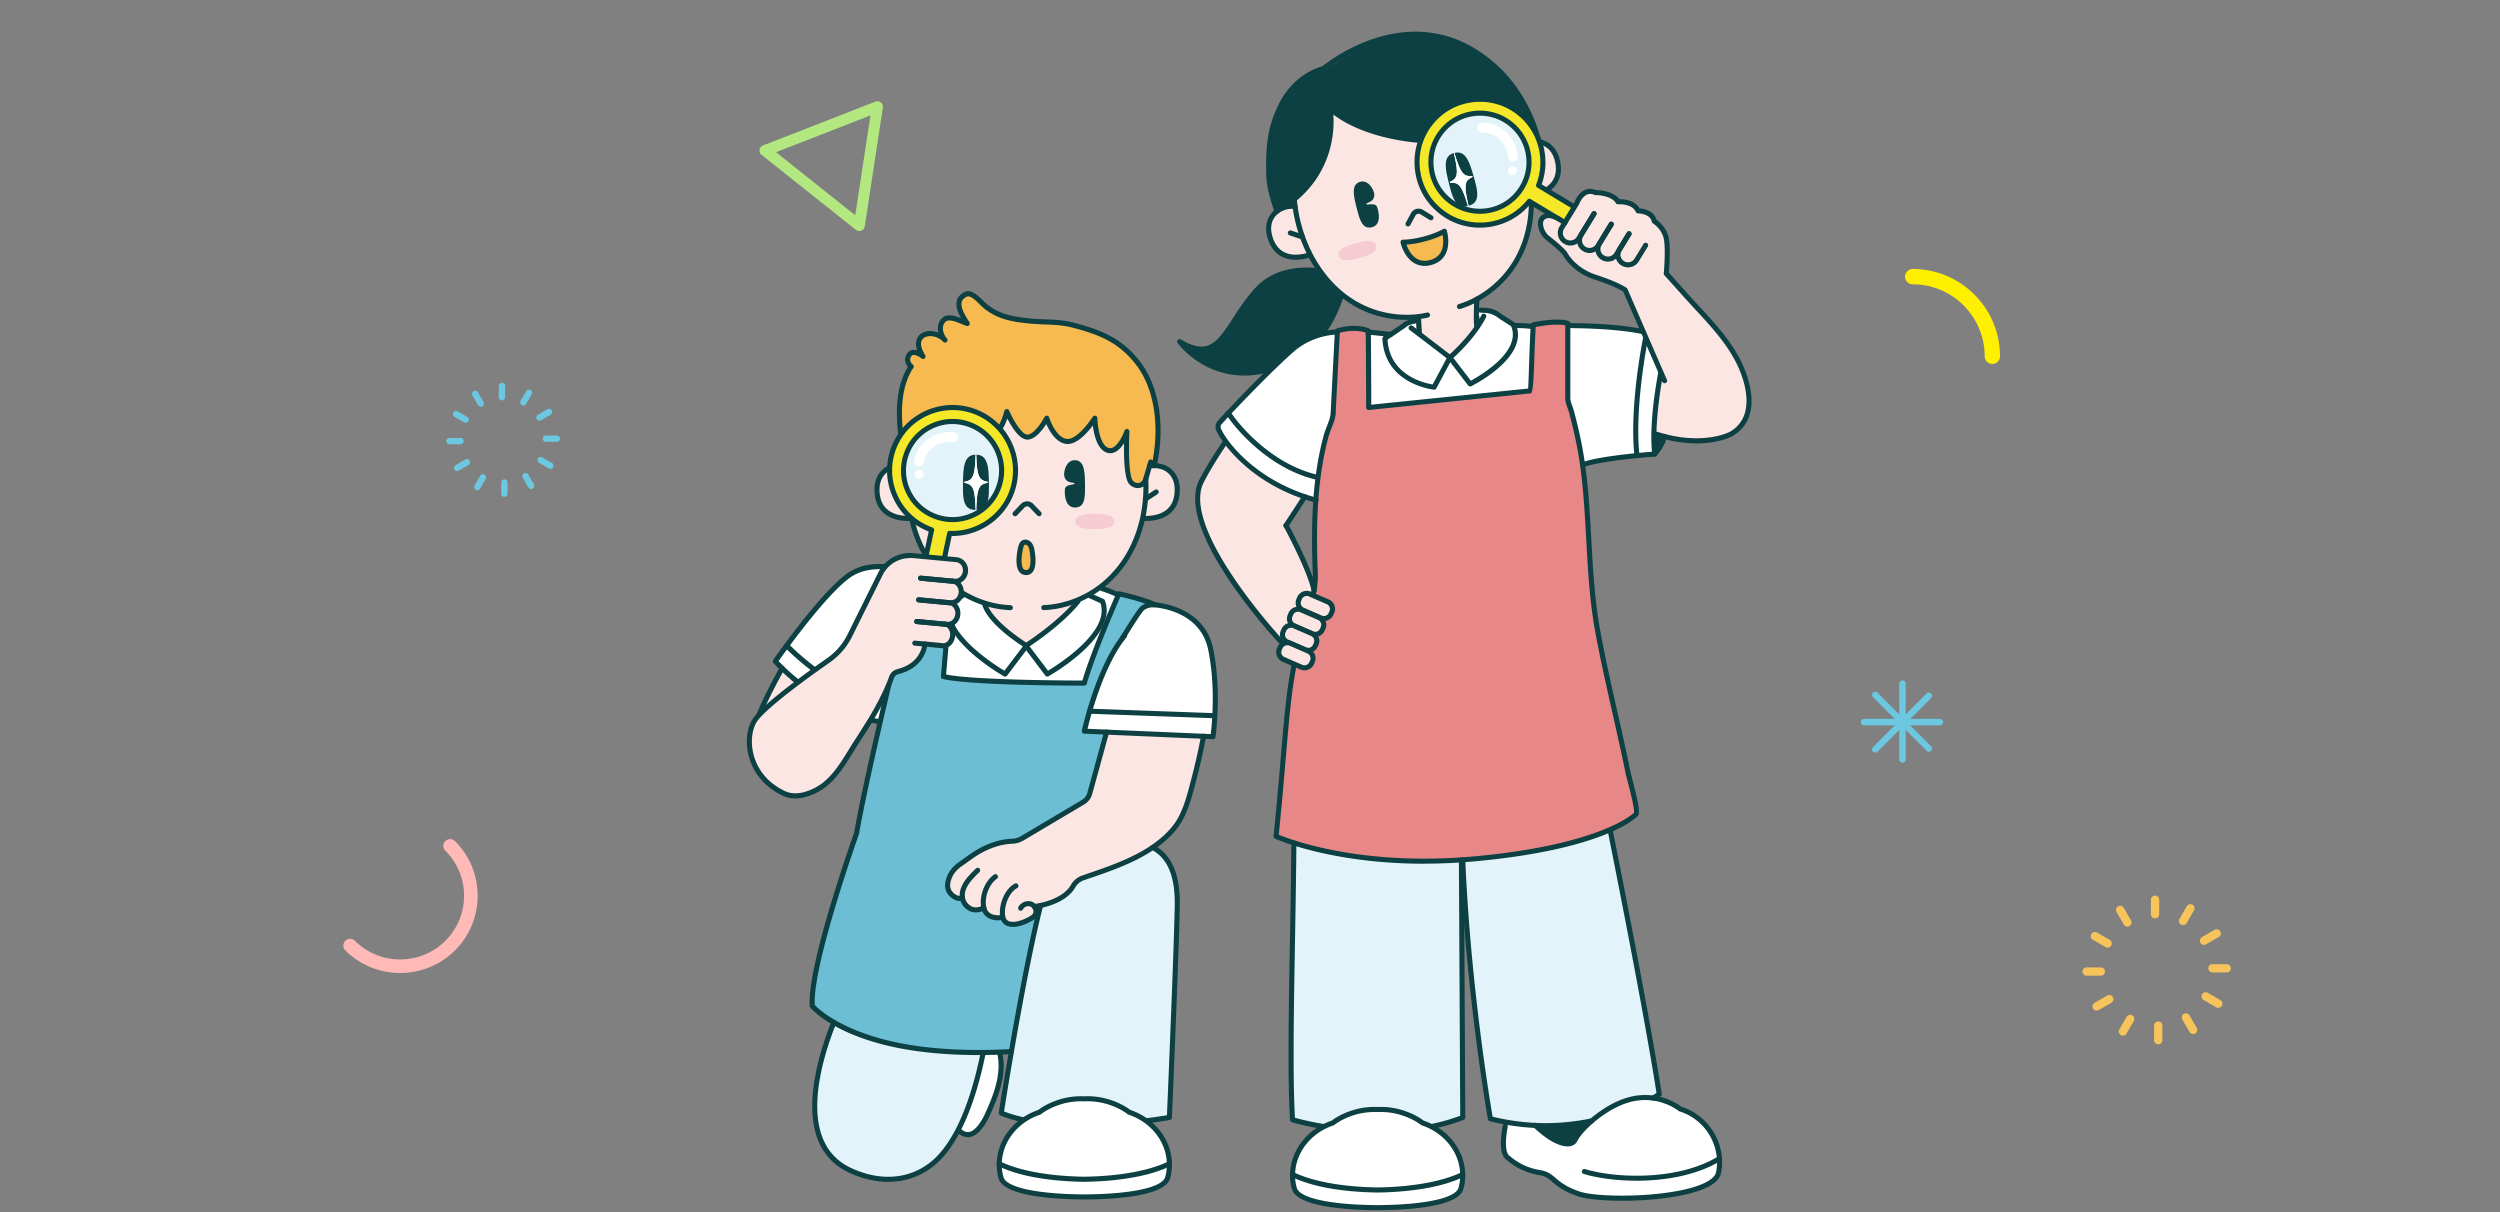 <svg fill="none" height="383" width="790" xmlns="http://www.w3.org/2000/svg" xmlns:xlink="http://www.w3.org/1999/xlink"><rect width="100%" height="100%" fill="#808080" stroke="none"/><clipPath id="a"><path d="m0 0h317.5v372.425h-317.5z" transform="translate(236 10)"/></clipPath><clipPath id="b"><path d="m0 0h30v30h-30z" transform="matrix(-1 0 0 1 632 85)"/></clipPath><clipPath id="c"><path d="m0 0h36v36h-36z" transform="translate(141 121)"/></clipPath><clipPath id="d"><path d="m0 0h47v47h-47z" transform="translate(658 283)"/></clipPath><clipPath id="e"><path d="m0 0h43v43h-43z" transform="translate(108 265)"/></clipPath><clipPath id="f"><path d="m0 0h39v41h-39z" transform="translate(240 32)"/></clipPath><clipPath id="g"><path d="m0 0h26v26h-26z" transform="translate(588 215)"/></clipPath><mask id="h" height="90" maskUnits="userSpaceOnUse" width="101" x="395" y="23"><path d="m404.676 58.596 10.572-34.763 67.111 7.536.812 9.845s5.773-4.864 9.889 0c4.115 4.864 2.041 13.844-6.981 16.057 0 0-.096 18.846-7.568 26.083-7.473 7.237-11.118 9.525-11.118 9.525v9.61l-9.215 10.487-10.497-8.189v-5.676s-13.769 1.218-25.506-7.023c-11.738-8.242-12.24-14.891-12.24-14.891s-12.454 3.944-13.822-6.532c-1.379-10.476 8.456-9.685 8.456-9.685l.117-2.384z" fill="#fff"/></mask><g clip-path="url(#a)"><path d="m425.115 87.459s-17.81-6.799-27.794 3.987-11.524 24.405-24.533 16.516c0 0 10.903 15.051 30.573 8.071 19.669-6.97 21.754-28.585 21.754-28.585v.01z" fill="#0c4043"/><path d="m393.237 118.673a26.343 26.343 0 0 1 -12.924-3.356c-5.281-2.94-8.049-6.724-8.167-6.885a.793.793 0 0 1 .064-1.015.798.798 0 0 1 1.005-.139c8.605 5.217 11.567.684 16.463-6.842 1.945-2.993 4.158-6.382 7.076-9.535 4.255-4.597 10.573-6.767 18.28-6.296 5.751.352 10.198 2.03 10.39 2.105a.8.8 0 0 1 .514.824c-.022.224-2.374 22.203-22.289 29.258-3.795 1.347-7.269 1.881-10.39 1.881zm-16.954-8.145c4.308 3.869 13.416 9.503 26.81 4.746 17.093-6.061 20.61-23.742 21.145-27.28-3.132-1.027-17.831-5.185-26.319 3.987-2.822 3.046-4.992 6.382-6.905 9.321-4.169 6.403-7.579 11.641-14.731 9.226z" fill="#0c4043"/><path d="m408.984 63 9.727-31.984 61.745 6.927.748 9.065s5.303-4.468 9.098 0c3.794 4.469 1.87 12.743-6.425 14.774 0 0-.086 17.339-6.959 23.999-6.884 6.66-10.23 8.765-10.23 8.765v8.841l-8.477 9.642-9.653-7.536v-5.217s-12.668 1.122-23.465-6.467c-10.796-7.58-11.256-13.694-11.256-13.694s-11.449 3.634-12.721-6.008 7.782-8.915 7.782-8.915l.107-2.202z" fill="#fbe6e3"/><g mask="url(#h)"><path d="m434.885 77.581c.535 1.935-2.009 3.08-5.281 3.988-3.271.908-6.061 1.165-6.584-.706-.524-1.87 2.009-3.079 5.28-3.987 3.282-.909 6.051-1.23 6.585.705zm42.984-11.684c.535 1.935-2.01 3.079-5.281 3.988-3.281.908-6.061 1.165-6.585-.706-.523-1.87 2.01-3.079 5.281-3.987 3.282-.909 6.051-1.23 6.585.705z" fill="#f1bbc4" opacity=".6"/></g><path d="m545.921 108.86s7.151 11.951 6.788 16.537c-.364 4.586-2.053 11.609-10.38 13.298-8.413 1.711-19.712-2.063-19.712-2.063s1.261-14.613 2.181-18.75zm-133.602 48.104-5.944 9.087s8.68 16.206 8.424 20.92l-6.713 17.018-3.528-1.486s-18.451-23.207-21.166-29.108-6.531-15.917-4.126-20.461c2.405-4.543 8.199-13.287 8.199-13.287s5.516 7.237 11.695 10.658c6.178 3.42 13.148 6.659 13.148 6.659z" fill="#fbe6e3"/><path d="m420.4 34.426s12.251 9.878 33.78 10.23l27.014 2.352s3.004-2.448 5.088-1.988c0 0-1.732-8.744-6.221-14.752-4.501-6.008-12.764-15.265-20.439-17.232-7.676-1.967-19.787-6.222-40.547 8.883 0 0-8.67.823-13.737 10.316-5.067 9.492-4.447 18.162-4.447 18.162s.289 11.641 2.598 16.27c0 0 2.32-1.56 5.398-1.475l.107-2.202s7.366-5.677 9.311-12.497c1.946-6.82 2.427-12.988 2.106-16.077z" fill="#0c4043"/><path d="m467.211 98.769s1.326-.524 3.656 0c2.331.523 7.996 4.105 7.996 4.105l5.644-.204s8.21-.951 10.573-.181c0 0 21.54.908 24.041 2.298l5.677 13.085s-3.539 17.83-1.903 25.591c0 0-20.343 1.86-22.812 3.421l-84.279 10.946s-18.291-5.334-25.09-14.346c0 0-5.548-6.071-5.815-9.129 0 0 10.797-10.829 14.442-14.709s11.364-12.015 14.859-12.839c3.496-.823 8.413-1.902 8.413-1.902s8.349-1.497 10.604.096l6.275.673s2.705-2.341 4.629-3.185c1.924-.845 3.389-.695 3.389-.695l.171 2.993 10.497 8.189s7.344-7.868 8.52-9.14 1.005-2.929 1.005-2.929l-.481-2.149-.011.01z" fill="#fff"/><path d="m522.895 137.252 3.132.941s-1.561 3.346-2.341 4.319c0 0-2.02-2.726-.791-5.26z" fill="#0c4043"/><path d="m484.507 102.671s6.863-1.893 10.573-.182l.417 24.191s4.094 12.7 5.077 23.988c.984 11.289 2.331 32.978 2.331 32.978s2.319 18.312 4.147 26.682 7.259 33.043 7.259 33.043l2.79 13.063s-2.245 5.836-23.603 10.679c-21.359 4.853-31.674 4.639-31.674 4.639s-13.128.92-22.321.054-25.816-4.052-25.816-4.052l-10.423-3.485s3.549-49.365 5.752-54.432c2.202-5.067 5.793-22.887 5.793-22.887s1.048-6.03.845-9.322c-.203-3.293-.641-18.472.93-27.345 1.55-8.712 4.607-18.857 4.607-18.857l1.443-26.532s5.666-1.55 9.75-.182l.149 23.454 51.066-4.768.93-20.749z" fill="#e78787"/><path d="m508.784 262.195 15.533 83.574s-.984.513-2.406 1.208c0 0-10.465-.535-15.917 4.842l-3.805 3.047s-7.387 1.315-17.04.77c-9.664-.545-13.737-1.999-13.737-1.999s-3.581-18.868-5.099-32.647-3.175-33.171-3.175-33.171l-1.336-16.067s16.153-1.026 24.854-2.907c8.712-1.882 22.118-6.66 22.118-6.66z" fill="#e2f3f9"/><path d="m461.813 271.763.139 27.334.278 40.6v13.448s-9.386 4.532-28.991 3.271-24.801-2.555-24.801-2.555v-44.865l.417-42.621s17.115 5.121 30.638 5.452c13.522.331 22.32-.053 22.32-.053z" fill="#e2f3f9"/><path d="m496.854 361.098s8.071-10.465 13.694-12.197 14.837-3.656 20.482 1.689c0 0 8.434 2.277 10.337 8.659s3.153 11.513 0 14.335c0 0-5.965 2.726-16.324 4.308-10.369 1.582-19.541.481-19.541.481s-6.392 0-8.648-1.486c-2.255-1.486-7.461-5.313-7.461-5.313s-5.73-1.015-8.819-2.972a231.148 231.148 0 0 1 -5.516-3.602s-.749-8.242 1.25-10.476l9.418 1.24s2.256 2.416 4.992 3.966c2.737 1.55 4.469 2.138 6.136 1.358z" fill="#fff"/><path d="m502.199 354.877s-3.581 3.506-4.083 4.671c-.503 1.165-.289 1.914-1.475 1.957-1.187.042-7.066-2.117-7.066-2.117l-3.111-2.886.994-.823 8.958-.182 5.249-.631h.534zm-57.255-283.314a.857.857 0 0 1 -.385-.096.806.806 0 0 1 -.32-1.09l1.635-3.015a2.75 2.75 0 0 1 1.689-1.336 2.75 2.75 0 0 1 2.128.31l2.918 1.796a.798.798 0 0 1 .256 1.1.811.811 0 0 1 -1.101.268l-2.918-1.796a1.147 1.147 0 0 0 -.877-.128 1.146 1.146 0 0 0 -.694.545l-1.636 3.014a.8.8 0 0 1 -.705.417l.01.01z" fill="#0c4043"/><path d="m456.425 73.049s2.491 8.07-4.351 9.899c-6.852 1.828-8.701-6.425-8.701-6.425s2.544.086 6.713-1.026 6.339-2.448 6.339-2.448z" fill="#f6ba51"/><path d="m450.161 84.017c-1.208 0-2.33-.31-3.357-.93-3.196-1.935-4.179-6.2-4.222-6.382a.788.788 0 0 1 .16-.684.805.805 0 0 1 .642-.289c.021 0 2.501.064 6.488-.994 3.977-1.058 6.104-2.341 6.126-2.352a.818.818 0 0 1 .705-.064.794.794 0 0 1 .481.513c.054.182 1.315 4.372-.492 7.643-.898 1.625-2.394 2.726-4.425 3.271a8.263 8.263 0 0 1 -2.117.289zm-5.719-6.724c.438 1.23 1.411 3.346 3.207 4.425 1.197.727 2.619.877 4.212.46 1.592-.428 2.747-1.261 3.431-2.49 1.016-1.829.812-4.148.577-5.431-1.037.513-2.918 1.315-5.58 2.02-2.672.716-4.693.94-5.847 1.016zm-32.861-1.604a.717.717 0 0 1 -.256-.042l-3.817-1.273a.807.807 0 0 1 -.513-1.015.807.807 0 0 1 1.016-.513l3.816 1.272a.806.806 0 0 1 .513 1.016.802.802 0 0 1 -.759.545z" fill="#0c4043"/><path d="m409.454 82.093c-1.817 0-3.442-.407-4.81-1.22-2.171-1.282-3.624-3.495-4.319-6.584-.92-4.105.919-7.74 4.703-9.258 1.443-.577 2.897-.759 4.33-.555.438.064.737.47.673.908a.798.798 0 0 1 -.908.674c-1.166-.171-2.309-.022-3.507.449-3.057 1.229-4.489 4.072-3.73 7.418.598 2.64 1.795 4.512 3.57 5.56 2.501 1.474 5.612 1.036 7.782.405a.805.805 0 0 1 .994.546.805.805 0 0 1 -.545.994c-1.496.427-2.918.652-4.233.652v.01z" fill="#0c4043"/><path d="m444.506 101.078c-1.112 0-2.245-.054-3.378-.171-20.471-2.074-32.123-21.412-33.042-39.446a.808.808 0 0 1 .759-.844c.449-.043.823.32.844.759.887 17.35 12.037 35.939 31.61 37.927 3.325.342 6.553.16 9.61-.534a.805.805 0 1 1 .353 1.571 30.53 30.53 0 0 1 -6.745.738zm38.697-44.449a.779.779 0 0 1 -.534-.203.808.808 0 0 1 -.064-1.133l2.683-2.993a.808.808 0 0 1 1.133-.064c.332.299.353.802.064 1.133l-2.683 2.993a.781.781 0 0 1 -.599.267z" fill="#0c4043"/><path d="m484.443 62.584a.8.8 0 0 1 -.78-.61.807.807 0 0 1 .588-.973c2.191-.534 5.12-1.7 6.553-4.222 1.015-1.785 1.133-4.009.331-6.596-1.015-3.282-3.666-5.035-6.927-4.575-1.272.182-2.341.62-3.26 1.347a.79.79 0 0 1 -1.123-.14.8.8 0 0 1 .139-1.121c1.133-.899 2.491-1.454 4.03-1.668 4.041-.567 7.441 1.667 8.681 5.698.93 3.025.769 5.676-.471 7.857-1.357 2.394-3.976 4.115-7.568 4.992-.064.01-.128.021-.193.021z" fill="#0c4043"/><path d="m461.193 97.668a.803.803 0 0 1 -.235-1.571c2.993-.92 5.89-2.363 8.605-4.309 16.003-11.449 16.42-33.128 8.573-48.617a.802.802 0 1 1 1.433-.727c8.156 16.099 7.664 38.676-9.076 50.648-2.854 2.042-5.911 3.57-9.065 4.544a.892.892 0 0 1 -.235.032z" fill="#0c4043"/><path d="m408.984 63.802a.794.794 0 0 1 -.62-.288.81.81 0 0 1 .106-1.134c14.111-11.684 11.086-27.825 11.054-27.986a.796.796 0 0 1 .417-.865.814.814 0 0 1 .951.16c.15.16 15.394 15.479 57.822 8.327.438-.085.844.225.919.652a.793.793 0 0 1 -.663.92c-36.089 6.082-52.712-3.603-57.629-7.398.353 4.96-.085 17.681-11.855 27.42a.775.775 0 0 1 -.513.181z" fill="#0c4043"/><path d="m411.089 53.358a2.27 2.27 0 0 1 -1.368-.46l-8.049-6.04a2.297 2.297 0 0 1 -.46-3.206 2.297 2.297 0 0 1 3.207-.46l8.049 6.04c.492.363.802.898.888 1.507a2.257 2.257 0 0 1 -.439 1.7 2.236 2.236 0 0 1 -1.507.887c-.107.01-.224.021-.331.021zm-8.049-9.022a.658.658 0 0 0 -.545.278.693.693 0 0 0 .139.962l8.049 6.04a.73.73 0 0 0 .513.128.64.64 0 0 0 .449-.267.676.676 0 0 0 .128-.513.638.638 0 0 0 -.267-.45l-8.049-6.04a.668.668 0 0 0 -.406-.138z" fill="#0c4043"/><path d="m403.521 67.586a.812.812 0 0 1 -.77-.555l-.342-1.08c-1.069-3.335-2.17-6.788-2.266-10.583-.235-8.777.342-15.255 3.923-22.428 4.672-9.342 12.4-11.63 13.79-11.972 2.363-1.924 30.434-23.881 55.994.363 8.135 7.718 12.122 18.28 12.817 22.3.064.138.192.448.374.887a.803.803 0 0 1 -1.486.61c-.246-.61-.395-.942-.395-.942-.032-.064-.043-.128-.054-.192-.588-3.624-4.522-14.068-12.357-21.498-10.69-10.144-22.994-13.266-36.592-9.3-10.198 2.983-17.339 9.055-17.414 9.119a.895.895 0 0 1 -.363.181c-.086.022-8.21 1.828-12.881 11.171-3.432 6.874-3.977 13.149-3.753 21.669.097 3.56 1.166 6.905 2.192 10.134l.342 1.09a.8.8 0 0 1 -.524 1.005c-.085.021-.16.043-.246.043z" fill="#0c4043"/><path d="m486.175 58.575 18.964 11.427a2.914 2.914 0 0 1 1.069 3.977 2.905 2.905 0 0 1 -3.977 1.069l-18.964-11.428c-6.766 8.552-19.231 10.049-27.836 3.325-8.648-6.756-10.187-19.285-3.442-27.933s19.284-10.187 27.932-3.442c7.109 5.548 9.418 15.009 6.254 23.005z" fill="#f5e828"/><path d="m503.685 76.234a3.698 3.698 0 0 1 -1.849-.502l-18.387-11.075c-7.13 8.403-19.765 9.75-28.51 2.919-4.35-3.4-7.119-8.296-7.792-13.79-.674-5.495.823-10.915 4.222-15.265 3.399-4.351 8.295-7.12 13.79-7.793 5.495-.674 10.914.823 15.265 4.222 7.002 5.473 9.728 14.966 6.745 23.293l18.398 11.086a3.724 3.724 0 0 1 1.721 2.245 3.647 3.647 0 0 1 -.374 2.811 3.685 3.685 0 0 1 -2.256 1.732 3.72 3.72 0 0 1 -.962.128l-.011-.01zm-20.417-13.426c.139 0 .288.043.417.118l18.963 11.427a2.037 2.037 0 0 0 1.582.203 2.113 2.113 0 0 0 1.497-2.576 2.12 2.12 0 0 0 -.983-1.283l-18.975-11.437a.816.816 0 0 1 -.331-.983c3.089-7.826.62-16.901-6.008-22.075-4.019-3.132-9.022-4.511-14.089-3.891s-9.589 3.175-12.721 7.194c-3.132 4.009-4.511 9.012-3.891 14.079s3.175 9.589 7.194 12.72c8.242 6.436 20.225 5.004 26.725-3.196.16-.203.395-.299.63-.299h-.01z" fill="#0c4043"/><path d="m467.671 66.763c8.561 0 15.5-6.94 15.5-15.5s-6.939-15.5-15.5-15.5-15.5 6.94-15.5 15.5 6.939 15.5 15.5 15.5z" fill="#e2f3f9"/><path d="m467.639 67.554a16.176 16.176 0 0 1 -9.995-3.453 16.206 16.206 0 0 1 -6.147-10.85 16.22 16.22 0 0 1 3.325-12.026 16.18 16.18 0 0 1 10.85-6.147 16.18 16.18 0 0 1 12.026 3.336 16.206 16.206 0 0 1 6.147 10.85 16.22 16.22 0 0 1 -3.325 12.026 16.18 16.18 0 0 1 -10.85 6.147c-.673.085-1.358.128-2.02.128l-.011-.01zm.064-30.99c-.609 0-1.219.032-1.828.107a14.59 14.59 0 0 0 -9.781 5.538 14.581 14.581 0 0 0 -3.004 10.84 14.615 14.615 0 0 0 5.537 9.791 14.582 14.582 0 0 0 10.84 3.004 14.59 14.59 0 0 0 9.781-5.537 14.581 14.581 0 0 0 3.004-10.84 14.615 14.615 0 0 0 -5.537-9.792 14.544 14.544 0 0 0 -9.012-3.11z" fill="#0c4043"/><path d="m466.816 40.54a1.543 1.543 0 0 1 1.528-1.784c1.144 0 2.309.181 3.464.556 4.554 1.475 7.547 5.59 7.814 10.112a1.541 1.541 0 0 1 -1.699 1.625 1.556 1.556 0 0 1 -1.39-1.454c-.203-3.282-2.363-6.275-5.676-7.344a8.439 8.439 0 0 0 -2.491-.406c-.77 0-1.422-.545-1.54-1.304h-.01zm11.128 14.828a1.443 1.443 0 1 0 0-2.886 1.443 1.443 0 0 0 0 2.886z" fill="#fff"/><path d="m435.067 65.256c.064.107.117.225.16.353.609 1.913 1.165 5.462-1.689 6.19-3.089.78-3.902-2.438-4.907-6.404-1.004-3.966-1.624-7.226 1.283-7.964 2.128-.534 3.678 1.625 4.212 3.25.267.823.203 1.796-.395 2.48-.407.46-1.005.727-1.583.973-.106.042-.213.085-.277.17-.065.086-.086.214 0 .279.064.042.149.042.224.042 1.09-.032 2.416-.31 2.982.61zm28.788-.182-.129.032c-3.816.963-4.757-2.79-5.922-7.418-1.154-4.586-1.849-8.37 1.604-9.311 1.518 6.51 1.272 7.92-1.123 9.022-.214.096-.128.417.107.395 2.63-.224 3.549.866 5.463 7.27zm.331-.085-.128.032c-1.518-6.51-1.272-7.921 1.122-9.022.214-.097.129-.407-.107-.396-2.48.214-3.431-.748-5.141-6.21a32.717 32.717 0 0 1 -.321-1.06c3.474-.897 4.735 2.738 6.018 7.28 1.294 4.587 2.331 8.318-1.454 9.376z" fill="#0c4043"/><path d="m465.084 55.603c-2.48.214-3.431-.748-5.142-6.21a32.947 32.947 0 0 1 -.32-1.06c-.161.044-.204.054-.204.054 1.518 6.51 1.273 7.922-1.122 9.023-.214.096-.128.417.107.395 2.63-.224 3.549.866 5.462 7.27 0 0 .172-.054.204-.054-1.518-6.51-1.273-7.921 1.122-9.023.214-.096.128-.406-.107-.395z" fill="#fff"/><path d="m504.134 60.862s-2.822-1.56-4.329.888l-5.527 8.53s-5.163-2.886-6.05-1.603c-.888 1.282-1.807 3.175 1.015 6.307s4.255 3.998 4.255 3.998 1.005 1.86 3.656 4.468 11.203 5.206 11.203 5.206l4.767 2.64 12.903 28.991h15.297l5.89-9.749s-15.072-19.84-20.364-23.55c0 0 .545-6.499-.139-10.636s-3.944-6.435-3.944-6.435-1.689-3.752-5.131-3.282c0 0-2.406-3.71-6.361-2.705 0 0-1.603-3.527-7.141-3.057v-.01z" fill="#fbe6e3"/><g fill="#0c4043"><path d="m536.14 140.117c-3.528 0-7.836-.534-12.828-2.116a.81.81 0 0 1 -.524-1.005.81.81 0 0 1 1.005-.524c14.11 4.479 22.598.096 22.684.053 9.107-5.077 4.35-17.221 2.683-20.824-3.143-6.756-8.306-12.346-13.309-17.755a369.602 369.602 0 0 1 -3.442-3.763l-6.457-7.195a.801.801 0 0 1 -.203-.609c0-.075.684-7.515.011-10.893-.631-3.132-3.4-4.885-3.421-4.896a.807.807 0 0 1 -.363-.513c-.556-2.619-4.309-2.651-4.341-2.651a.81.81 0 0 1 -.737-.481c-1.176-2.672-5.538-2.405-5.57-2.395a.794.794 0 0 1 -.748-.406c-1.186-2.063-5.046-2.512-6.435-2.49a.872.872 0 0 1 -.332-.065c-.855-.374-1.614-.406-2.33-.096-1.625.706-2.437 2.94-2.448 2.972a.64.64 0 0 1 -.075.15l-4.746 7.75a2.415 2.415 0 0 0 -.289 1.796c.15.62.535 1.143 1.069 1.475a2.333 2.333 0 0 0 1.807.278 2.389 2.389 0 0 0 1.475-1.07l4.746-7.75a.812.812 0 0 1 1.101-.267.811.811 0 0 1 .268 1.101l-4.747 7.75a3.994 3.994 0 0 1 -2.458 1.797 3.928 3.928 0 0 1 -3.015-.47 3.951 3.951 0 0 1 -1.796-2.47 4.018 4.018 0 0 1 .471-3.015l4.703-7.686c.193-.502 1.208-2.908 3.282-3.816 1.08-.47 2.245-.46 3.453.032.951.021 5.473.246 7.397 2.876h.011c1.325 0 4.917.256 6.435 2.918 1.262.107 4.49.663 5.324 3.57.834.588 3.228 2.544 3.869 5.762.642 3.207.171 9.44.043 11l6.222 6.938c1.122 1.25 2.277 2.501 3.42 3.741 5.089 5.495 10.338 11.182 13.587 18.173 1.818 3.923 6.959 17.147-3.367 22.908-.246.129-4.18 2.181-11.107 2.181z"/><path d="m502.295 79.944a3.978 3.978 0 0 1 -2.073-.588 3.948 3.948 0 0 1 -1.796-2.47 3.977 3.977 0 0 1 .481-3.014l4.137-6.767a.811.811 0 0 1 1.101-.267.811.811 0 0 1 .267 1.101l-4.137 6.767a2.388 2.388 0 0 0 -.289 1.806 2.37 2.37 0 0 0 1.08 1.476 2.405 2.405 0 0 0 1.796.288 2.389 2.389 0 0 0 1.475-1.069l4.137-6.766a.802.802 0 0 1 1.101-.268.812.812 0 0 1 .268 1.101l-4.137 6.767a3.95 3.95 0 0 1 -3.411 1.903z"/><path d="m508.1 82.67a3.982 3.982 0 0 1 -2.074-.588 3.951 3.951 0 0 1 -1.796-2.47 3.986 3.986 0 0 1 .481-3.014l3.774-6.168a.802.802 0 0 1 1.101-.267.811.811 0 0 1 .267 1.1l-3.773 6.169a2.383 2.383 0 0 0 -.289 1.806 2.37 2.37 0 0 0 1.08 1.476 2.405 2.405 0 0 0 1.796.288 2.389 2.389 0 0 0 1.475-1.069l3.955-6.467a.811.811 0 0 1 1.101-.267.811.811 0 0 1 .267 1.1l-3.955 6.468a3.948 3.948 0 0 1 -3.41 1.903z"/><path d="m514.45 84.487a3.982 3.982 0 0 1 -2.074-.588 3.948 3.948 0 0 1 -1.796-2.47 3.977 3.977 0 0 1 .481-3.014l3.036-4.96a.811.811 0 0 1 1.101-.267.811.811 0 0 1 .267 1.1l-3.036 4.961a2.383 2.383 0 0 0 -.288 1.807c.149.62.534 1.143 1.079 1.475a2.358 2.358 0 0 0 1.796.288 2.394 2.394 0 0 0 1.476-1.069l2.854-4.66a.811.811 0 0 1 1.101-.268.811.811 0 0 1 .267 1.101l-2.854 4.661a3.95 3.95 0 0 1 -3.41 1.903zm11.577 36.613a.806.806 0 0 1 -.738-.481l-12.378-28.5c-.631-.395-3.143-1.849-9.023-3.773-6.991-2.288-9.706-7.13-10.08-7.857-.706-.866-2.737-2.672-5.474-4.864-1.464-1.165-2.725-3.891-2.212-5.922.32-1.25 1.272-2.074 2.672-2.33 1.999-.353 4.105 1.047 5.644 2.063l.481.32a.799.799 0 0 1 .236 1.112.799.799 0 0 1 -1.112.235l-.503-.331c-1.314-.866-3.121-2.053-4.479-1.817-1.037.181-1.293.737-1.4 1.144-.331 1.314.631 3.452 1.657 4.275 1.732 1.38 4.778 3.892 5.783 5.196a.714.714 0 0 1 .086.15c.021.042 2.448 4.906 9.182 7.119 7.216 2.362 9.546 4.051 9.632 4.115a.746.746 0 0 1 .256.321l12.476 28.713a.795.795 0 0 1 -.417 1.058.856.856 0 0 1 -.321.065zm-77.48-14.806a.814.814 0 0 1 -.802-.759l-.31-5.216a.8.8 0 0 1 .748-.845c.449-.043.823.31.845.759l.31 5.217a.8.8 0 0 1 -.748.844zm18.13-2.106a.81.81 0 0 1 -.791-.684c-.353-2.362-.022-8.733 0-9a.789.789 0 0 1 .844-.76.808.808 0 0 1 .759.845c0 .064-.342 6.478 0 8.669a.798.798 0 0 1 -.673.909h-.118z"/><path d="m458.168 113.788a.786.786 0 0 1 -.492-.171 1264.392 1264.392 0 0 0 -12.229-9.343.802.802 0 1 1 .962-1.283c.053.043 5.323 4.02 11.716 8.958 1.657-1.496 7.141-6.702 10.027-12.4a.802.802 0 0 1 1.08-.353.801.801 0 0 1 .352 1.08c-3.559 7.023-10.604 13.074-10.903 13.33a.792.792 0 0 1 -.524.193z"/><path d="m453.176 123.142h-.075c-.161-.011-15.629-1.689-16.26-16.174a.785.785 0 0 1 .353-.695l5.901-3.977a6.058 6.058 0 0 1 2.779-1.421l1.305-.278a.8.8 0 0 1 .951.62.796.796 0 0 1 -.62.951l-1.304.278a4.538 4.538 0 0 0 -2.085 1.08c-.032.032-.064.053-.096.075l-5.569 3.752c.352 5.248 2.875 9.225 7.515 11.801 2.811 1.561 5.622 2.149 6.756 2.331l4.735-8.873a.814.814 0 0 1 .642-.417.827.827 0 0 1 .705.31l5.976 7.793c2.95-1.593 16.013-9.204 12.753-17.189l-3.923-2.512a7.196 7.196 0 0 0 -4.266-1.721l-1.507-.075a.803.803 0 0 1 -.759-.845c.021-.449.374-.801.845-.759l1.507.075a8.657 8.657 0 0 1 5.142 2.031l4.04 2.577a.8.8 0 0 1 .3.352c4.65 10.423-13.234 19.424-13.993 19.809a.798.798 0 0 1 -.994-.236l-5.634-7.343-4.415 8.263a.798.798 0 0 1 -.705.427z"/><path d="m450.097 272.939c-29.761 0-46.993-7.836-47.185-7.932a.8.8 0 0 1 -.46-.802 1526.773 1526.773 0 0 0 2.309-25.26c1.422-16.719 2.202-25.923 5.602-38.27.481-1.731 1.047-3.506 1.603-5.206 1.507-4.618 3.057-9.407 2.876-14.142-.524-13.555-.524-29.376 3.527-44.021.236-.834.578-1.711.909-2.566.545-1.4 1.112-2.843 1.197-4.115l1.347-26.084a.806.806 0 0 1 .567-.727c6.211-1.881 10.166-.042 10.326.043a.825.825 0 0 1 .46.706c.096 4.586.139 19.519.149 23.325l49.569-5.11c.075-1.09.161-3.624.246-6.275.139-4.147.31-9.321.578-13.886a.797.797 0 0 1 .63-.738c.31-.064 7.708-1.646 11.332-.438a.793.793 0 0 1 .545.759v23.678c0 .716.363 1.711.673 2.587.182.513.364 1.016.481 1.454a175.73 175.73 0 0 1 2.106 8.787c2.202 10.455 2.801 21.294 3.378 31.76.524 9.546 1.069 19.423 2.833 28.98 1.55 8.413 3.463 16.911 5.323 25.132l1.123 4.971c1.219 5.441 2.223 10.016 3.153 14.645.086.417.3 1.24.578 2.287 2.084 7.986 2.448 10.562 1.614 11.449l-.022-.021c-1.336 1.358-11.876 10.476-50.327 14.175-6.051.577-11.738.833-17.029.833zm-45.988-9.161c3.656 1.528 26.436 10.23 62.867 6.734 39.147-3.763 49.088-13.416 49.334-13.661.363-.952-1.347-7.494-1.988-9.953-.289-1.09-.513-1.945-.599-2.373-.93-4.618-1.935-9.182-3.153-14.613l-1.123-4.971c-1.86-8.231-3.773-16.74-5.334-25.185-1.785-9.653-2.331-19.584-2.854-29.183-.578-10.412-1.166-21.188-3.346-31.525a185.18 185.18 0 0 0 -2.096-8.712 16.693 16.693 0 0 0 -.438-1.315c-.363-.994-.769-2.138-.769-3.132v-23.069c-2.801-.631-7.654.193-9.333.513-.246 4.394-.406 9.268-.545 13.224-.171 5.088-.509 7.675-1.015 7.761-.086.01-.161.01-.246 0l-50.884 5.238a.784.784 0 0 1 -.62-.204.783.783 0 0 1 -.267-.598c0-.182-.032-17.777-.139-23.646-1.069-.353-4.02-1.069-8.189.064-.278 5.398-1.315 25.463-1.315 25.538-.096 1.529-.705 3.089-1.304 4.607-.331.845-.641 1.647-.855 2.406-3.987 14.431-3.998 30.102-3.474 43.529.192 5.024-1.401 9.941-2.951 14.698-.545 1.689-1.122 3.443-1.582 5.142-3.356 12.197-4.137 21.359-5.548 37.981-.556 6.585-1.25 14.742-2.255 24.705z"/><path d="m484.304 104.028s-.085 0-.128-.01c-2.598-.439-5.601-.332-5.634-.332-.481.043-.812-.331-.833-.77a.806.806 0 0 1 .769-.833c.129 0 3.207-.118 5.955.352a.812.812 0 0 1 .662.92.802.802 0 0 1 -.791.673zm34.817 1.572c-.053 0-.117 0-.171-.022-9.086-1.977-23.186-1.881-23.325-1.881a.799.799 0 0 1 -.802-.791c0-.439.353-.802.791-.813.139 0 14.421-.085 23.678 1.924a.804.804 0 0 1 .61.952.809.809 0 0 1 -.781.631zm3.774 38.686a.628.628 0 0 1 -.246-.043.782.782 0 0 1 -.545-.673c-1.197-10.241 1.785-25.217 1.913-25.848a.802.802 0 0 1 1.572.31c-.032.139-2.673 13.416-2.074 23.314.62-.93 1.336-2.202 1.742-3.623a.794.794 0 0 1 .995-.546.794.794 0 0 1 .545.995c-.941 3.271-3.218 5.751-3.314 5.847a.77.77 0 0 1 -.588.256z"/><path d="m500.083 147.707a.806.806 0 0 1 -.749-.513.798.798 0 0 1 .46-1.037c5.634-2.202 22.342-3.421 23.047-3.474a.808.808 0 0 1 .856.737.802.802 0 0 1 -.738.856c-.171.01-17.168 1.25-22.577 3.367a.685.685 0 0 1 -.289.053z"/><path d="m517.272 144.778a.799.799 0 0 1 -.791-.716c-1.689-15.864 2.715-37.19 2.758-37.404a.792.792 0 0 1 .951-.62.79.79 0 0 1 .62.951c-.042.214-4.393 21.294-2.736 36.902a.81.81 0 0 1 -.716.887zm-77.78-38.302h-.085l-7.13-.759a.805.805 0 1 1 .171-1.603l7.13.759a.806.806 0 0 1 .716.887.806.806 0 0 1 -.791.716zm-23.849 52.306c-.074 0-.138 0-.213-.032-19.648-5.345-29.269-18.515-31.086-22.706a2.902 2.902 0 0 1 .491-3.078c3.528-3.966 16.527-17.5 23.037-23.133 6.681-5.784 14.431-5.73 14.763-5.719.438 0 .791.374.791.812a.799.799 0 0 1 -.802.791h-.032c-.385 0-7.601.075-13.672 5.334-6.457 5.591-19.381 19.039-22.887 22.984a1.28 1.28 0 0 0 -.225 1.379c1.742 4.008 10.989 16.612 30.039 21.796a.8.8 0 1 1 -.204 1.572z"/><path d="m415.643 151.491c-.064 0-.128 0-.192-.021-15.308-3.774-25.977-17.189-27.997-20.578a.8.8 0 0 1 .278-1.101.802.802 0 0 1 1.101.278c1.946 3.26 12.24 16.195 27.003 19.84a.808.808 0 0 1 .588.973.8.8 0 0 1 -.781.609zm-11.085 51.814a.8.8 0 0 1 -.588-.257c-1.358-1.453-33.128-35.896-24.961-51.471 1.999-3.827 4.543-7.996 7.569-12.39a.795.795 0 0 1 1.111-.203c.364.246.46.748.204 1.112-2.983 4.34-5.495 8.445-7.462 12.218-7.643 14.581 24.394 49.291 24.715 49.633a.808.808 0 0 1 -.043 1.134.814.814 0 0 1 -.545.213zm1.817-36.442a.838.838 0 0 1 -.438-.128.809.809 0 0 1 -.235-1.112l5.943-9.086a.808.808 0 0 1 1.112-.235.806.806 0 0 1 .235 1.111l-5.943 9.087a.792.792 0 0 1 -.674.363z"/><path d="m415.248 187.356a.792.792 0 0 1 -.781-.631c-1.485-6.842-8.723-20.14-8.797-20.279a.808.808 0 0 1 .32-1.09.8.8 0 0 1 1.091.321c.299.555 7.429 13.64 8.958 20.706a.797.797 0 0 1 -.609.951.92.92 0 0 1 -.172.022z"/></g><path d="m419.589 190.176-5.667-2.461a2.47 2.47 0 0 0 -3.249 1.282l-.234.539a2.47 2.47 0 0 0 1.282 3.249l5.667 2.46a2.469 2.469 0 0 0 3.249-1.281l.234-.54a2.47 2.47 0 0 0 -1.282-3.248z" fill="#fbe6e3"/><path d="m418.359 196.25c-.439 0-.888-.097-1.304-.278l-5.655-2.459a3.28 3.28 0 0 1 -1.7-4.308l.235-.534a3.25 3.25 0 0 1 1.807-1.743 3.22 3.22 0 0 1 2.501.043l5.655 2.459a3.255 3.255 0 0 1 1.742 1.795c.321.813.31 1.7-.042 2.502l-.235.534a3.25 3.25 0 0 1 -1.807 1.743 3.33 3.33 0 0 1 -1.197.235zm-5.431-7.932c-.203 0-.417.043-.609.117a1.66 1.66 0 0 0 -.919.888l-.236.534a1.683 1.683 0 0 0 .866 2.202l5.655 2.459c.406.182.866.182 1.283.021a1.66 1.66 0 0 0 .919-.887l.236-.534c.181-.407.181-.866.021-1.273a1.665 1.665 0 0 0 -.887-.919l-5.655-2.459a1.611 1.611 0 0 0 -.663-.139z" fill="#0c4043"/><path d="m416.831 195.185-5.668-2.461a2.469 2.469 0 0 0 -3.248 1.281l-.234.54a2.468 2.468 0 0 0 1.281 3.248l5.668 2.461a2.469 2.469 0 0 0 3.248-1.282l.234-.539a2.468 2.468 0 0 0 -1.281-3.248z" fill="#fbe6e3"/><path d="m415.59 201.253c-.438 0-.877-.086-1.294-.268l-5.654-2.458a3.28 3.28 0 0 1 -1.7-4.308l.235-.535a3.28 3.28 0 0 1 4.308-1.7l5.655 2.459a3.26 3.26 0 0 1 1.742 1.796c.321.812.31 1.7-.042 2.501l-.236.535a3.278 3.278 0 0 1 -3.003 1.967zm-.652-1.743a1.666 1.666 0 0 0 2.191-.866l.235-.534c.182-.406.182-.866.022-1.283a1.662 1.662 0 0 0 -.887-.919l-5.655-2.459a1.715 1.715 0 0 0 -1.283-.021 1.66 1.66 0 0 0 -.919.887l-.236.534a1.683 1.683 0 0 0 .866 2.202l5.655 2.459z" fill="#0c4043"/><path d="m414.632 200.249-5.668-2.461a2.469 2.469 0 0 0 -3.248 1.282l-.235.539a2.469 2.469 0 0 0 1.282 3.248l5.668 2.461a2.469 2.469 0 0 0 3.248-1.281l.234-.54a2.469 2.469 0 0 0 -1.281-3.248z" fill="#fbe6e3"/><path d="m413.388 206.32a3.22 3.22 0 0 1 -1.294-.268l-5.655-2.458a3.278 3.278 0 0 1 -1.699-4.308l.235-.535a3.28 3.28 0 0 1 4.308-1.7l5.655 2.459a3.26 3.26 0 0 1 1.742 1.796c.321.812.31 1.7-.043 2.501l-.235.535a3.279 3.279 0 0 1 -3.004 1.967zm-.652-1.743a1.666 1.666 0 0 0 2.191-.866l.235-.534c.182-.406.182-.866.022-1.283a1.66 1.66 0 0 0 -.888-.919l-5.655-2.459a1.661 1.661 0 0 0 -1.282-.021c-.417.16-.738.481-.92.887l-.235.534a1.683 1.683 0 0 0 .866 2.202l5.655 2.459z" fill="#0c4043"/><path d="m413.456 205.75-5.668-2.461a2.47 2.47 0 0 0 -3.249 1.281l-.234.54a2.469 2.469 0 0 0 1.282 3.248l5.667 2.461a2.47 2.47 0 0 0 3.249-1.282l.234-.539a2.469 2.469 0 0 0 -1.281-3.248z" fill="#fbe6e3"/><path d="m412.212 211.836c-.438 0-.877-.086-1.304-.268l-5.655-2.458a3.28 3.28 0 0 1 -1.7-4.308l.235-.535a3.246 3.246 0 0 1 1.807-1.742c.812-.321 1.7-.31 2.501.042l5.655 2.459a3.28 3.28 0 0 1 1.7 4.308l-.235.535a3.28 3.28 0 0 1 -3.004 1.967zm-5.42-7.932a1.662 1.662 0 0 0 -1.528 1.004l-.236.535a1.668 1.668 0 0 0 .866 2.191l5.655 2.459c.406.182.866.182 1.283.021a1.66 1.66 0 0 0 .919-.887l.235-.534a1.682 1.682 0 0 0 -.865-2.202l-5.655-2.459a1.611 1.611 0 0 0 -.663-.139zm115.558 143.885a.807.807 0 0 1 -.695-.406.791.791 0 0 1 .299-1.09 38.664 38.664 0 0 0 1.497-.898c-3.207-20.6-10.156-56.464-15.447-83.018a.794.794 0 0 1 .631-.94.8.8 0 0 1 .94.63c5.335 26.8 12.358 63.049 15.543 83.595a.816.816 0 0 1 -.331.78c-.032.022-.716.503-2.031 1.251a.785.785 0 0 1 -.396.107zm-33.962 8.723c-1.09 0-2.181-.021-3.271-.075-4.768-.224-9.6-.94-14.346-2.127a.803.803 0 0 1 -.598-.641c-.065-.385-6.949-39.499-8.745-81.906a.802.802 0 0 1 .77-.834c.438-.064.812.321.834.77 1.678 39.659 7.814 76.432 8.637 81.179a72.586 72.586 0 0 0 13.523 1.956 70.276 70.276 0 0 0 17.585-1.422.802.802 0 0 1 .951.62.805.805 0 0 1 -.62.952 71.56 71.56 0 0 1 -14.72 1.518z" fill="#0c4043"/><path d="m436.061 358.362c-15.383 0-27.665-3.688-27.858-3.742a.801.801 0 0 1 -.566-.716c-.791-12.71-.396-35.565 0-57.672.181-10.209.363-20.76.417-29.878 0-.438.363-.802.801-.802.439 0 .802.364.802.802-.053 9.118-.246 19.68-.417 29.889-.385 21.743-.78 44.224-.032 56.977 4.009 1.112 29.825 7.718 52.22-.642l-.417-80.826a.8.8 0 0 1 .802-.801.8.8 0 0 1 .802.801l.417 81.382a.8.8 0 0 1 -.514.749c-8.776 3.367-18.076 4.468-26.457 4.468zm76.486 21.069c-6.093 0-11.395-.523-13.993-1.421-4.554-1.582-6.478-3.218-8.017-4.533-1.283-1.101-2.138-1.817-4.073-2.138-5.142-.844-8.253-2.982-10.615-4.971-2.149-1.806-1.721-6.777-.984-10.625a.804.804 0 0 1 .941-.642.811.811 0 0 1 .641.941c-.887 4.639-.716 8.124.439 9.097 2.202 1.849 5.088 3.838 9.845 4.618 2.384.385 3.528 1.368 4.864 2.502 1.443 1.229 3.239 2.758 7.504 4.243 6.446 2.235 31.45 1.925 40.408-3.142 1.614-.909 2.534-1.903 2.758-2.94.289-1.379.385-2.801.278-4.233-.481-6.949-5.227-12.967-11.812-14.977a.964.964 0 0 1 -.278-.15c-.022-.01-1.636-1.336-4.362-2.33-.021 0-.043-.011-.075-.021-3.121-1.144-6.381-1.39-9.663-.749-3.624.717-7.718 2.758-11.513 5.752-3.293 2.576-5.677 5.345-6.265 6.627-.416.93-1.165 1.55-2.137 1.807-2.363.609-5.762-1.069-8.157-2.844a37.238 37.238 0 0 1 -3.731-3.132.797.797 0 0 1 -.021-1.133.806.806 0 0 1 1.133-.021c.994.962 2.192 1.967 3.581 3.004 2.598 1.924 5.334 2.961 6.799 2.587.513-.129.855-.428 1.08-.92.801-1.774 3.57-4.746 6.734-7.226 2.822-2.224 7.237-5.078 12.197-6.061a19.57 19.57 0 0 1 10.466.791c.021 0 .043.01.064.021 2.608.941 4.297 2.16 4.768 2.523 7.14 2.256 12.272 8.798 12.795 16.334a16.327 16.327 0 0 1 -.31 4.693c-.31 1.507-1.507 2.854-3.538 3.998-5.858 3.314-17.841 4.682-27.729 4.693z" fill="#0c4043"/><path d="m517.122 373.103c-6.478 0-12.453-.866-16.687-2.138a.796.796 0 0 1 -.534-.994.795.795 0 0 1 .994-.535c9.867 2.962 29.419 3.678 42.022-3.998a.81.81 0 0 1 1.101.268.8.8 0 0 1 -.267 1.101c-7.59 4.618-17.585 6.307-26.629 6.307z" fill="#0c4043"/><path d="m435.334 381.623c-12.678-.086-25.046-1.721-26.308-6.029-.438-1.465-.609-2.951-.577-4.447.118-6.874 4.917-13.726 12.732-16.313 0 0 1.817-1.518 4.992-2.726h.011a22.608 22.608 0 0 1 9.139-1.497c3.678-.16 6.788.588 9.14 1.497h.011c3.175 1.208 4.992 2.726 4.992 2.726 7.814 2.587 12.614 9.439 12.732 16.302.032 1.507-.139 2.993-.577 4.458-1.262 4.308-13.63 5.943-26.308 6.029z" fill="#fff"/><path d="m435.334 382.425c-9.407-.065-25.431-1.005-27.067-6.607a14.852 14.852 0 0 1 -.609-4.693c.128-7.568 5.409-14.388 13.148-17.007.471-.374 2.267-1.679 5.1-2.758.021 0 .053-.022.074-.022a23.081 23.081 0 0 1 9.397-1.528c3.164-.15 6.328.374 9.332 1.528.021 0 .043.011.064.022 2.833 1.079 4.629 2.394 5.099 2.758 7.74 2.619 13.02 9.439 13.149 17.007a15.215 15.215 0 0 1 -.61 4.704c-1.646 5.601-17.659 6.542-27.066 6.596zm-8.937-29.537c-2.961 1.134-4.682 2.555-4.703 2.566a.896.896 0 0 1 -.257.15c-7.173 2.373-12.069 8.626-12.186 15.553a13.626 13.626 0 0 0 .545 4.212c.962 3.271 10.743 5.356 25.538 5.452 14.795-.096 24.576-2.191 25.538-5.452.396-1.336.577-2.747.545-4.201-.117-6.948-5.013-13.202-12.186-15.575a.78.78 0 0 1 -.257-.15c-.021-.01-1.753-1.432-4.714-2.565a.2.2 0 0 1 -.075-.022 21.758 21.758 0 0 0 -8.819-1.443c-3.111-.117-6.072.353-8.883 1.443-.022 0-.054.022-.086.032z" fill="#0c4043"/><path d="m462.23 371.136h-.011c-6.927 3.378-17.018 4.757-26.885 4.907-9.867-.15-19.958-1.529-26.885-4.896l-.011-.011" fill="#fff"/><path d="m435.345 376.844c-8.028-.117-19.242-1.079-27.249-4.981a.774.774 0 0 1 -.374-.385.797.797 0 0 1 1.144-1.026c6.04 2.918 15.436 4.607 26.468 4.778 11-.171 20.396-1.86 26.436-4.767a.78.78 0 0 1 .439-.129c.438 0 .812.364.812.802a.772.772 0 0 1 -.257.588.683.683 0 0 1 -.203.139c-8.006 3.891-19.22 4.853-27.227 4.981z" fill="#0c4043"/><path d="m353.567 187.655s7.569 1.828 9.771 3.56c0 0-3.229 1.507-7.761 9.022l-5.89 31.108-5.815 20.546-16.003 35.126-8.274 45.293s-24.982 2.032-40.729-3.132c-15.746-5.163-22.192-11.288-22.192-11.288s1.679-16.965 7.355-34.357c5.676-17.393 6.638-20.14 6.638-20.14l9.482-42.909s.919-7.302 2.865-7.954 8.178-2.832 9.257-7.515l.332-1.657 6.35.62-.823 9.782 44.523 2.084 10.925-28.21" fill="#6cbed5"/><path d="m279.572 179.264s-5.751-.727-11.256 2.49c-5.506 3.218-22.877 26.597-22.877 26.597s4.49 9.107 18.868 14.313l14.388 5.206 3.71-14.869z" fill="#fff"/><path d="m285.558 146.83s-8.081-.203-8.402 7.013 4.885 10.123 10.572 9.995c0 0 3.496 11.299 6.35 13.106 0 0 4.778 11.577 17.574 14.634 0 0 4.853 7.857 12.272 12.197 0 0 13.031-7.504 15.682-13.79 0 0 9.664-3.613 15.597-12.378 5.933-8.766 5.826-13.78 5.826-13.78s8.017.695 10.401-6.125c2.384-6.831-3.143-9.942-4.287-10.209-1.143-.267-3.484-.363-3.484-.363l-10.423-21.294-40.012-2.684-26.233 13.619z" fill="#fbe6e3"/><path d="m285.826 145.997s-2.641-13.427-1.593-18.793c1.047-5.367 3.666-11.353 3.666-11.353s-1.817-3.175 0-4.265c1.818-1.09 3.592.737 3.592.737s-2.533-5.302.449-6.456c2.983-1.155 6.435 1.325 6.435 1.325s-2.875-5.184.246-6.349c3.122-1.166 6.949 1.218 6.949 1.218s-3.068-4.532-2.523-5.837c.545-1.304 1.325-4.682 4.5-2.832s4.18 3.89 5.794 4.778c1.625.887 5.388 2.94 12.486 3.314s14.741.577 21.551 3.934c6.809 3.356 12.101 6.831 15.35 14.592 3.25 7.76 3.047 16.451 2.994 20.738-.054 4.286-.952 6.136-.952 6.136l-1.112.224s-.919 6.254-4.062 6.318c-3.142.064-3.688-5.527-3.549-8.637.139-3.111.193-8.093.193-8.093s-2.01 5.88-5.634 5.698-4.629-9.653-4.629-9.653-5.216 7.13-8.573 6.756c-3.356-.374-6.446-6.649-6.446-6.649s-3.111 5.366-6.403 5.259c-3.293-.106-6.211-7.365-6.211-7.365s-2.234 5.741-3.88 6.82l-5.11-2.929s-1.625-4.051-1.678-3.891c-.054.16-1.39 3.164-1.39 3.164s-5.751-1.101-10.145 1.283c-4.393 2.384-8.744 6.606-10.326 10.797z" fill="#f6ba51"/><path d="m247.16 211.162-7.472 14.292 12.828-9.588zm102.527 20.183-5.815 20.546-20.418 12.774s-8.509 1.561-11.492 3.089c-2.982 1.529-9.877 5.035-10.914 7.248s-2.79 7.911 3.025 8.905c0 0 1.251 4.575 6.842 3.004 0 0 .556 3.559 6.382 3.11 0 0-.204 3.485 5.687 1.518 5.879-1.967 4.906-4.522 4.906-4.522s7.494-2.651 9.247-4.639 3.239-3.891 3.239-3.891l14.014-5.495s10.134-4.692 14.197-8.658c4.062-3.966 6.285-8.659 8.092-15.789 1.806-7.131 3.645-15.886 3.645-15.886l-30.605-1.314z" fill="#fbe6e3"/><path d="m363.338 191.215c-3.004-.171-6.233 5.42-7.761 9.022 0 0-3.41 4.319-6.639 12.176-3.228 7.857-6.296 18.643-6.296 18.643l40.643 1.742s1.176-11.171.738-18.707c-.439-7.536-2.416-16.441-8.189-19.199-5.772-2.747-9.118-3.485-12.507-3.677zm-15.757-5.206 5.986 1.646-10.925 28.211s-39.135-.043-44.523-2.085l.823-9.781s2.918-2.609 1.967-6.286c0 0 2.929-3.324.994-6.809 0 0 .791-.631 1.678-2.79l8.071 3.442s4.95 10.412 12.272 12.197c0 0 13.459-7.782 16.42-13.48 0 0 4.939-2.459 7.237-4.276z" fill="#fff"/><path d="m364.31 267.84s7.43 4.981 7.526 13.426-2.309 71.131-2.309 71.131-22.855 7.408-45.988 1.496l-6.692-2.009 8.167-49.249 2.855-15.607s6.617-2.341 9.246-4.639c2.63-2.299 3.239-3.891 3.239-3.891l18.729-7.408 5.238-3.239zm-53.438 64.866s-2.192 10.444-6.81 21.743c-4.628 11.299-12.753 17.457-19.99 18.205s-19.188-2.843-22.801-8.873c-3.613-6.029-5.698-13.234-2.801-24.062 2.897-10.819 5.954-16.655 5.954-16.655s8.135 6.2 23.7 8.028c15.554 1.828 22.759 1.614 22.759 1.614z" fill="#e2f3f9"/><path d="m302.373 356.641s2.587 2.223 4.586 1.902c1.999-.32 7.152-9.503 8.574-15.735 1.421-6.232.374-10.091.374-10.091h-5.046s-1.315 7.397-2.02 9.278c-.706 1.882-6.478 14.656-6.478 14.656z" fill="#fff"/><path d="m277.904 228.832h-.117c-18.259-2.661-32.765-18.643-33.374-19.327a.804.804 0 0 1 -.064-.994c.577-.834 14.292-20.482 22.951-27.013 8.926-6.746 21.508-1.037 22.032-.791a.793.793 0 0 1 .385 1.069.806.806 0 0 1 -1.069.395c-.118-.053-12.24-5.537-20.397.62-7.675 5.794-19.936 22.887-22.224 26.115 2.555 2.673 16.003 16.014 31.984 18.344a.799.799 0 0 1 .674.909.804.804 0 0 1 -.791.684z" fill="#0c4043"/><path d="m278.375 222.483s-.097 0-.15-.011c-15.96-3.015-29.632-17.318-30.21-17.916a.807.807 0 0 1 .033-1.133.806.806 0 0 1 1.133.032c.139.149 13.896 14.527 29.343 17.445a.811.811 0 0 1 .642.941.801.801 0 0 1 -.791.652zm83.584-63.99a.82.82 0 0 1 -.674-.363.799.799 0 0 1 .235-1.112l3.389-2.224a.8.8 0 0 1 1.112.236.798.798 0 0 1 -.235 1.111l-3.389 2.224a.838.838 0 0 1 -.438.128z" fill="#0c4043"/><path d="m362.034 164.629h-.428a.794.794 0 0 1 -.78-.823c0-.438.385-.759.823-.78 2.287.064 5.43-.332 7.493-2.416 1.454-1.486 2.138-3.624 2.042-6.361-.128-3.463-2.266-5.858-5.569-6.264a7.228 7.228 0 0 0 -2.16.064.815.815 0 0 1 -.94-.641.802.802 0 0 1 .641-.941 9.074 9.074 0 0 1 2.651-.075c4.094.503 6.831 3.56 6.991 7.793.129 3.196-.716 5.73-2.501 7.547-1.871 1.903-4.714 2.897-8.242 2.897z" fill="#0c4043"/><path d="m329.836 192.808a.81.81 0 0 1 -.802-.77.815.815 0 0 1 .77-.834c3.164-.107 6.36-.78 9.514-1.978 14.206-5.366 22.822-20.214 21.935-37.82a.81.81 0 0 1 .759-.845.81.81 0 0 1 .845.759c.919 18.312-8.103 33.78-22.973 39.403-3.314 1.261-6.681 1.956-10.016 2.074h-.032zm-42.674-34.315c-.15 0-.3-.043-.439-.128l-3.388-2.224a.807.807 0 0 1 -.235-1.111.807.807 0 0 1 1.111-.236l3.389 2.224c.374.246.47.738.235 1.112a.79.79 0 0 1 -.673.363z" fill="#0c4043"/><path d="m287.087 164.629c-3.528 0-6.371-.994-8.242-2.897-1.785-1.806-2.63-4.351-2.501-7.547.171-4.233 2.907-7.301 6.991-7.793a9.081 9.081 0 0 1 2.352.022c.438.064.737.47.673.908a.805.805 0 0 1 -.909.674 7.649 7.649 0 0 0 -1.924-.022c-3.303.406-5.441 2.812-5.58 6.264-.107 2.737.588 4.875 2.042 6.361 2.052 2.084 5.206 2.491 7.493 2.416.46.032.813.342.824.78 0 .439-.342.813-.781.823h-.427z" fill="#0c4043"/><path d="m319.274 192.808h-.032c-3.346-.118-6.724-.813-10.027-2.074-13.01-4.918-21.551-17.243-22.866-32.968a47.969 47.969 0 0 1 -.042-7.44c.032-.438.427-.759.855-.738a.8.8 0 0 1 .737.856 46.167 46.167 0 0 0 .043 7.194c1.262 15.094 9.429 26.906 21.84 31.61 3.142 1.197 6.339 1.86 9.514 1.977a.795.795 0 0 1 .769.834.794.794 0 0 1 -.802.77zm11.695 20.994a.79.79 0 0 1 -.642-.32l-6.681-8.83a.803.803 0 0 1 .161-1.123.792.792 0 0 1 1.122.161l6.243 8.252c3.378-2.031 19.648-12.4 16.569-21.326l-3.538-1.603a.803.803 0 0 1 -.406-1.059.81.81 0 0 1 1.058-.406l3.848 1.732a.795.795 0 0 1 .417.438c4.437 11.257-16.858 23.454-17.766 23.967a.762.762 0 0 1 -.396.107z" fill="#0c4043"/><path d="m317.617 213.802a.764.764 0 0 1 -.395-.106c-.909-.514-22.203-12.711-17.767-23.967a.796.796 0 0 1 .417-.438l3.848-1.732a.8.8 0 0 1 1.059.406.798.798 0 0 1 -.407 1.058l-3.538 1.604c-3.079 8.936 13.191 19.295 16.569 21.326l6.243-8.253a.814.814 0 0 1 1.123-.16c.352.267.427.77.16 1.123l-6.681 8.829a.819.819 0 0 1 -.642.321zm18.932-59.414a2.104 2.104 0 0 0 -.064.385c-.096 2.031.289 5.634 3.25 5.602 3.217-.043 3.174-3.389 3.121-7.515-.053-4.127-.299-7.473-3.314-7.43-2.223.032-3.164 2.544-3.271 4.265-.053.877.267 1.807 1.026 2.32.513.342 1.166.449 1.796.535.107.01.225.032.321.096s.139.192.075.278c-.043.064-.129.085-.203.096-1.08.246-2.438.321-2.748 1.368zm-8.199 8.744a.79.79 0 0 1 -.577-.245l-2.384-2.513a1.142 1.142 0 0 0 -1.646 0l-2.384 2.513a.808.808 0 0 1 -1.133.032.806.806 0 0 1 -.032-1.133l2.383-2.513a2.744 2.744 0 0 1 3.977 0l2.384 2.513a.808.808 0 0 1 -.588 1.357z" fill="#0c4043"/><path d="m359.543 154.239c-1.016 0-2.021-.46-2.758-1.315-1.518-1.786-1.668-8.435-1.593-12.871-.759 1.176-1.742 2.33-2.929 2.854-.909.406-1.828.417-2.726.043-2.875-1.187-3.859-5.676-4.19-8.498-1.86 2.469-5.356 6.339-8.574 5.815-3.174-.513-5.206-4.126-6.146-6.286-1.251 1.967-3.656 5.099-6.136 4.928-2.47-.16-4.864-4.094-6.168-6.638-.92 2.597-2.844 6.628-5.933 6.264-2.651-.31-4.212-3.228-5.024-5.42-1.23 3.122-3.678 8.146-6.821 8.563-2.458.331-4.051-1.283-4.97-3.025-1.08 3.827-3.239 10.636-5.281 12.058-1.497 1.037-3.122.823-4.137-.545-.716-.962-1.4-3.956-1.518-5.506-.128-1.678-.331-3.378-.535-5.024-.074-.598-.149-1.197-.213-1.796-.791-6.777-1.133-15.457 3.303-22.416a.808.808 0 0 1 1.112-.246.807.807 0 0 1 .245 1.111c-4.169 6.532-3.827 14.849-3.068 21.37.065.598.139 1.186.214 1.785.203 1.667.417 3.388.545 5.099.118 1.603.813 4.147 1.198 4.671.62.845 1.4.567 1.935.193 1.667-1.155 4.137-8.98 5.302-13.63.096-.363.438-.599.801-.609.375 0 .695.278.77.652.032.192.941 4.682 4.084 4.287 2.501-.332 5.216-6.19 6.339-9.814a.822.822 0 0 1 .802-.566.818.818 0 0 1 .748.641c.353 1.732 1.817 6.286 4.351 6.585 2.426.278 4.329-5.153 4.799-7.077a.822.822 0 0 1 .717-.609.8.8 0 0 1 .801.481c1.326 3.079 3.977 7.462 5.698 7.579 1.817.118 4.308-3.335 5.473-5.548a.78.78 0 0 1 .781-.428c.32.033.598.246.694.556.022.065 1.978 6.222 5.484 6.778 2.876.449 6.949-4.875 8.274-6.97a.794.794 0 0 1 .888-.342.81.81 0 0 1 .587.759c.054 2.234.749 8.263 3.368 9.343.492.203.973.192 1.464-.032 1.818-.813 3.325-4.127 3.752-5.345a.813.813 0 0 1 .909-.524.792.792 0 0 1 .641.834c-.277 5.163-.224 13.929 1.08 15.468.481.567 1.379 1.048 2.363.556.759-.385 1.004-1.336 1.282-2.427.075-.278.139-.556.225-.823l1.005-3.41a.81.81 0 0 1 .994-.545.81.81 0 0 1 .545.994l-1.005 3.41c-.075.246-.139.513-.203.77-.331 1.293-.705 2.747-2.116 3.463a3.487 3.487 0 0 1 -1.551.375z" fill="#0c4043"/><path d="m364.695 147.985c-.064 0-.117 0-.181-.022a.793.793 0 0 1 -.599-.962c2.234-9.77 1.946-23.453-5.548-32.529-5.11-6.189-10.615-8.573-18.985-10.818-3.368-.898-6.04-1.005-9.119-1.122-1.582-.065-3.228-.129-5.077-.31-5.046-.492-9.931-1.241-14.314-4.843a24.113 24.113 0 0 1 -1.294-1.197c-1.25-1.23-2.971-2.919-4.008-2.448-.888.395-1.422.93-1.636 1.625-.545 1.796 1.101 4.383 1.978 5.772.182.289.331.535.438.716a.81.81 0 0 1 -.075.898.793.793 0 0 1 -.866.257 24.73 24.73 0 0 1 -1.518-.599c-1.689-.705-4.008-1.678-5.067-.737-.545.491-.833 1.133-.865 1.913-.054 1.304.609 2.641 1.25 3.325.3.32.289.833-.032 1.133a.808.808 0 0 1 -1.133-.032c-1.86-1.967-4.8-2.234-6.179-1.155-1.24.973-1.069 2.919.492 5.356.214.331.15.77-.15 1.037a.784.784 0 0 1 -1.047 0c-.556-.471-1.753-1.144-2.555-1.069-.289.021-.417.139-.492.246-1.015 1.24-.224 2.309.332 2.832.32.31.331.813.032 1.134a.809.809 0 0 1 -1.134.032c-1.25-1.176-2.02-3.122-.47-5.014.396-.481.941-.759 1.593-.823.449-.043.919.032 1.379.16-1.101-3.132.438-4.703 1.037-5.174 1.454-1.133 3.666-1.24 5.655-.47a5.67 5.67 0 0 1 -.171-1.603c.053-1.219.534-2.267 1.4-3.036 1.593-1.422 3.987-.674 5.954.117-.94-1.646-1.881-3.816-1.315-5.708.343-1.155 1.198-2.031 2.513-2.63 2.031-.908 4.105 1.133 5.783 2.769.438.427.844.823 1.186 1.112 4.041 3.324 8.67 4.019 13.459 4.489 1.807.182 3.421.236 4.981.3 3.047.117 5.923.224 9.472 1.176 8.487 2.276 14.452 4.853 19.808 11.341 7.868 9.525 8.199 23.764 5.879 33.909a.797.797 0 0 1 -.78.62z" fill="#0c4043"/><path d="m300.107 168.574-4.629 21.647a2.907 2.907 0 1 1 -5.708-1.112l4.639-21.658c-10.294-3.624-15.767-14.912-12.207-25.239 3.559-10.326 14.912-15.906 25.292-12.336 10.38 3.571 15.906 14.913 12.336 25.292-2.94 8.531-11.128 13.79-19.712 13.406z" fill="#f5e828"/><path d="m292.624 193.374c-.235 0-.47-.021-.705-.064-2.01-.385-3.325-2.341-2.94-4.351l4.49-20.995c-10.263-4.008-15.65-15.521-12.037-26.019 3.709-10.797 15.511-16.558 26.308-12.838 10.797 3.709 16.548 15.521 12.838 26.307-2.865 8.328-10.839 13.961-19.594 13.961h-.235l-4.49 20.995a3.705 3.705 0 0 1 -3.635 2.983zm8.402-63.786c-7.931 0-15.35 4.981-18.076 12.881-3.399 9.888 1.849 20.76 11.716 24.223a.79.79 0 0 1 .513.92l-4.639 21.657c-.107.535 0 1.101.32 1.561.31.47.791.78 1.347.887a2.11 2.11 0 0 0 2.47-1.667l4.639-21.669c.086-.385.438-.663.823-.631 8.381.353 16.185-4.906 18.921-12.859 3.432-9.953-1.881-20.846-11.844-24.277a19 19 0 0 0 -6.2-1.037z" fill="#0c4043"/><path d="m301.005 164.191c8.561 0 15.5-6.94 15.5-15.5 0-8.561-6.939-15.501-15.5-15.501s-15.5 6.94-15.5 15.501c0 8.56 6.939 15.5 15.5 15.5z" fill="#e2f3f9"/><path d="m301.016 164.993c-1.785 0-3.581-.3-5.313-.898-4.116-1.422-7.44-4.351-9.343-8.264-1.903-3.912-2.181-8.338-.759-12.453 1.422-4.116 4.351-7.441 8.263-9.343 3.913-1.903 8.338-2.181 12.454-.759 4.116 1.421 7.44 4.35 9.343 8.263 1.903 3.912 2.181 8.338.759 12.454-1.422 4.115-4.351 7.44-8.263 9.343a16.25 16.25 0 0 1 -7.131 1.657zm-.022-31.001c-2.202 0-4.393.502-6.435 1.496a14.588 14.588 0 0 0 -7.451 8.424 14.619 14.619 0 0 0 .684 11.224 14.585 14.585 0 0 0 8.424 7.451 14.619 14.619 0 0 0 11.224-.684 14.583 14.583 0 0 0 7.451-8.423c1.272-3.71 1.037-7.697-.684-11.225a14.585 14.585 0 0 0 -8.424-7.451 14.867 14.867 0 0 0 -4.789-.801z" fill="#0c4043"/><path d="m290.315 147.482a1.532 1.532 0 0 1 -1.454-1.838 11.398 11.398 0 0 1 1.208-3.293c2.32-4.19 6.927-6.339 11.417-5.74a1.544 1.544 0 0 1 1.272 1.977 1.544 1.544 0 0 1 -1.689 1.08c-3.26-.427-6.606 1.123-8.295 4.169a8.61 8.61 0 0 0 -.877 2.373c-.149.749-.812 1.294-1.571 1.262zm.128 3.902a1.443 1.443 0 1 0 .002-2.886 1.443 1.443 0 0 0 -.002 2.886z" fill="#fff"/><path d="m308.499 161.123h.139c3.966-.054 3.912-3.955 3.848-8.766-.064-4.768-.363-8.637-3.987-8.669.203 6.745.812 8.049 3.442 8.509.235.043.235.374 0 .406-2.63.46-3.239 1.764-3.442 8.509zm-.342 0h.128c-.203-6.746-.813-8.05-3.442-8.509a.206.206 0 0 1 0-.407c2.469-.427 3.153-1.614 3.399-7.397.011-.353.032-.727.043-1.112-3.624.022-3.913 3.891-3.977 8.67-.064 4.81-.117 8.712 3.849 8.765z" fill="#0c4043"/><path d="m304.853 152.197c2.47-.428 3.154-1.614 3.4-7.398.01-.352.032-.727.043-1.111h.213c.203 6.745.813 8.049 3.442 8.509.236.043.236.374 0 .406-2.629.46-3.239 1.764-3.442 8.509h-.213c-.204-6.745-.813-8.049-3.443-8.509a.205.205 0 0 1 0-.406z" fill="#fff"/><path d="m324.298 204.802a.821.821 0 0 1 -.417-.118c-.459-.278-11.384-6.991-13.447-13.352a.81.81 0 0 1 .513-1.015.795.795 0 0 1 1.005.513c1.667 5.131 10.305 10.914 12.336 12.208 2.02-1.336 10.754-7.312 15.746-13.523a.809.809 0 0 1 1.122-.128c.342.278.396.78.118 1.122-5.805 7.227-16.11 13.865-16.548 14.143a.775.775 0 0 1 -.428.128z" fill="#0c4043"/><path d="m322.556 172.956c.128-.555.331-1.143.812-1.453.61-.385 1.465-.118 1.946.417.481.534.673 1.272.802 1.977.32 1.775 1.122 7.387-2.149 7.002-2.876-.342-1.839-6.147-1.4-7.953z" fill="#f6ba51"/><path d="m324.266 181.722c-.128 0-.267 0-.406-.021a2.626 2.626 0 0 1 -1.849-1.112c-1.454-2.084-.556-6.51-.246-7.814.171-.706.438-1.486 1.154-1.946 1.026-.641 2.299-.192 2.972.567.62.695.845 1.593.994 2.373.438 2.448.674 5.687-.727 7.173-.352.374-.962.791-1.892.791zm-.93-8.584c-.577 2.427-.802 5.388 0 6.532.193.267.406.406.727.438.545.075.791-.107.941-.267.705-.749.823-2.972.32-5.794-.106-.588-.256-1.197-.609-1.593-.256-.289-.695-.417-.919-.278-.235.15-.364.588-.46.962zm19.146 43.529c-2.951 0-36.014-.042-44.545-2.116a.8.8 0 0 1 -.609-.845l.994-11.812a.807.807 0 0 1 .866-.727.796.796 0 0 1 .727.866l-.941 11.107c8.873 1.785 38.462 1.913 43.059 1.913 2.972-9.995 10.711-27.558 10.797-27.74a.806.806 0 0 1 .898-.46c.277.054 6.83 1.433 11.534 3.475a.801.801 0 0 1 .46.919c-.086.374-.407.652-.813.62-.021 0-2.512-.086-3.656 1.219-1.347 1.56-5.933 9.086-5.975 9.161a.8.8 0 0 1 -1.101.267.8.8 0 0 1 -.268-1.101c.193-.31 4.704-7.718 6.136-9.375.524-.609 1.208-1.005 1.892-1.272-3.175-1.091-6.531-1.892-7.899-2.202-1.412 3.228-8.114 18.739-10.626 27.515a.801.801 0 0 1 -.77.578h-.16z" fill="#0c4043"/><path d="m352.594 188.457a.755.755 0 0 1 -.331-.075 39.18 39.18 0 0 0 -4.18-1.604.802.802 0 0 1 -.534-1.004.802.802 0 0 1 1.005-.535c.085.021 2.074.631 4.383 1.678a.801.801 0 1 1 -.332 1.529zm30.691 45.132h-.032l-40.643-1.742a.776.776 0 0 1 -.599-.31.816.816 0 0 1 -.149-.663c.182-.834 4.522-20.417 12.892-30.519a.81.81 0 0 1 1.133-.107.81.81 0 0 1 .107 1.133c-7.098 8.584-11.364 24.854-12.336 28.916l38.943 1.668c.363-3.026 1.582-15.127-.823-26.704-2.673-12.838-17.35-13.373-17.5-13.373a.807.807 0 0 1 -.78-.823c.011-.438.374-.759.823-.78.161 0 16.099.577 19.028 14.645 2.822 13.576.77 27.836.748 27.975a.794.794 0 0 1 -.791.684z" fill="#0c4043"/><path d="m383.724 226.962h-.033l-39.424-1.422a.8.8 0 0 1 -.769-.834.789.789 0 0 1 .833-.77l39.425 1.422a.801.801 0 0 1 .769.834.8.8 0 0 1 -.801.77zm-68.405 63.872c-1.176 0-2.298-.289-3.196-.855-1.048-.653-1.743-1.657-2.01-2.887-.823-3.784.962-8.584 3.977-10.711a.79.79 0 0 1 1.111.192.79.79 0 0 1 -.192 1.112c-2.491 1.753-4.019 5.901-3.335 9.055.181.812.609 1.443 1.293 1.87.952.599 2.363.77 3.688.449a.808.808 0 0 1 .973.588.808.808 0 0 1 -.588.973 7.193 7.193 0 0 1 -1.71.203z" fill="#0c4043"/><path d="m308.328 288.322c-.61 0-1.208-.097-1.7-.31-1.689-.727-2.876-2.149-3.25-3.892a1.796 1.796 0 0 1 -.042-.288 6.032 6.032 0 0 1 .106-2.427c.642-2.704 2.833-4.874 4.586-6.617l.343-.342a.806.806 0 0 1 1.133 0c.31.31.31.823 0 1.133l-.342.342c-1.689 1.679-3.614 3.592-4.148 5.858-.15.61-.171 1.24-.075 1.85l-.77.278.791-.15c.268 1.272 1.091 2.245 2.32 2.779.866.364 2.298.193 3.175-.395a.808.808 0 0 1 1.112.224.805.805 0 0 1 -.225 1.112c-.834.556-1.945.845-2.993.845z" fill="#0c4043"/><path d="m303.293 284.719c-1.657 0-3.229-1.293-3.966-2.448-1.176-1.86-.556-4.148-.075-5.345.706-1.753 1.988-3.282 3.806-4.543.555-.385 1.101-.78 1.646-1.176 1.678-1.208 3.421-2.459 5.366-3.453 3.389-1.71 6.671-2.629 9.76-2.715a5.88 5.88 0 0 0 2.79-.823c4.885-2.908 19.22-11.417 19.22-11.417a3.868 3.868 0 0 0 1.764-2.309l5.313-19.37a.812.812 0 0 1 .984-.567.797.797 0 0 1 .556.984l-5.313 19.37a5.442 5.442 0 0 1 -2.491 3.271s-14.335 8.509-19.22 11.417a7.599 7.599 0 0 1 -3.56 1.037c-2.854.085-5.912.941-9.087 2.544-1.828.93-3.442 2.095-5.152 3.325-.556.395-1.101.791-1.668 1.186-1.56 1.08-2.651 2.363-3.228 3.816-.364.909-.855 2.63-.054 3.892.599.951 2.032 2.041 3.143 1.592a.796.796 0 0 1 1.037.449.792.792 0 0 1 -.449 1.037c-.374.15-.748.214-1.133.214zm16.783 8.178c-.791 0-1.571-.139-2.256-.513-.737-.406-1.646-1.262-1.817-3.036-.342-3.453 1.326-8.296 4.629-10.113a.798.798 0 0 1 1.09.321.799.799 0 0 1 -.32 1.09c-2.395 1.315-4.137 5.228-3.806 8.541.085.888.417 1.476.994 1.796 1.39.77 4.019-.021 5.452-.737l.395-.193c1.326-.641 2.192-1.133 2.128-2.031-.086-1.197-.823-1.528-1.24-1.625-.695-.149-1.636.139-2.085.973a.796.796 0 0 1 -1.09.321.806.806 0 0 1 -.321-1.091 3.558 3.558 0 0 1 3.838-1.774c1.432.31 2.384 1.486 2.512 3.079.15 2.041-1.678 2.939-3.025 3.591l-.385.193c-.321.16-2.523 1.229-4.693 1.229z" fill="#0c4043"/><path d="m326.842 287.263a.799.799 0 0 1 -.791-.716.802.802 0 0 1 .717-.876c.085 0 8.733-.973 11.652-6.072.791-1.379 2.041-2.427 3.517-2.929l1.432-.492c9.482-3.239 20.215-6.906 26.842-14.731 2.929-3.453 4.319-8.017 5.591-12.774 1.678-6.264 2.865-11.395 3.72-16.152.075-.439.503-.717.93-.653a.802.802 0 0 1 .652.93c-.866 4.8-2.052 9.974-3.752 16.281-1.325 4.939-2.779 9.685-5.911 13.395-6.906 8.167-17.874 11.908-27.548 15.211l-1.433.492c-1.111.374-2.041 1.165-2.64 2.202-3.335 5.815-12.486 6.831-12.871 6.863h-.085z" fill="#0c4043"/><path d="m341.573 356.373c-8.958 0-18.376-.93-25.484-3.923a.804.804 0 0 1 -.482-.866c.065-.427 6.66-42.716 12.443-65.657a.801.801 0 0 1 1.551.396c-5.388 21.337-11.481 59.542-12.315 64.887 16.697 6.649 46.747 1.999 51.472 1.208.245-5.858 2.116-49.772 2.458-66.021.203-9.31-2.191-15.168-7.333-17.905a.796.796 0 0 1 -.331-1.08.796.796 0 0 1 1.079-.331c5.73 3.046 8.402 9.386 8.189 19.359-.374 17.361-2.47 66.213-2.491 66.705a.82.82 0 0 1 -.652.759c-.877.16-13.918 2.491-28.104 2.491z" fill="#0c4043"/><path d="m342.642 378.234c-12.678-.085-25.046-1.721-26.308-6.029-.438-1.464-.609-2.95-.577-4.447.118-6.873 4.918-13.726 12.732-16.313 0 0 1.817-1.518 4.992-2.726h.011a22.612 22.612 0 0 1 9.14-1.496 22.575 22.575 0 0 1 9.139 1.496h.011c3.175 1.208 4.992 2.726 4.992 2.726 7.815 2.587 12.614 9.439 12.732 16.302.032 1.508-.139 2.994-.577 4.458-1.262 4.308-13.63 5.944-26.308 6.029z" fill="#fff"/><path d="m342.642 379.036c-9.407-.064-25.431-1.005-27.067-6.606a15.175 15.175 0 0 1 -.609-4.693c.128-7.569 5.409-14.389 13.149-17.008.47-.374 2.266-1.678 5.099-2.758.021 0 .053-.021.075-.021a23.11 23.11 0 0 1 9.396-1.518c3.164-.15 6.328.374 9.332 1.528a.19.19 0 0 1 .075.022c2.833 1.079 4.629 2.394 5.099 2.758 7.74 2.619 13.02 9.439 13.149 17.007a15.246 15.246 0 0 1 -.61 4.704c-1.646 5.591-17.659 6.542-27.066 6.596zm-8.937-29.536c-2.961 1.133-4.692 2.555-4.703 2.565a.896.896 0 0 1 -.257.15c-7.173 2.373-12.069 8.627-12.186 15.554-.032 1.475.15 2.886.545 4.212.962 3.271 10.743 5.355 25.538 5.451 14.795-.096 24.576-2.191 25.538-5.451.396-1.337.578-2.748.545-4.202-.117-6.948-5.013-13.202-12.186-15.575a.777.777 0 0 1 -.257-.149c-.021-.011-1.753-1.433-4.703-2.566a.206.206 0 0 1 -.075-.021 21.755 21.755 0 0 0 -8.819-1.443c-3.1-.129-6.072.352-8.883 1.443-.022 0-.054.021-.075.021z" fill="#0c4043"/><path d="m369.538 367.747h-.011c-6.927 3.378-17.018 4.757-26.885 4.907-9.866-.15-19.958-1.529-26.885-4.896l-.01-.011" fill="#fff"/><path d="m342.653 373.456c-8.028-.118-19.242-1.08-27.249-4.982a.77.77 0 0 1 -.374-.385.798.798 0 0 1 1.144-1.026c6.04 2.919 15.436 4.608 26.468 4.779 11-.171 20.397-1.86 26.436-4.768a.816.816 0 0 1 1.251.673.774.774 0 0 1 -.256.588.682.682 0 0 1 -.204.139c-8.006 3.891-19.22 4.853-27.227 4.982zm-103.425-145.126a.89.89 0 0 1 -.278-.043.8.8 0 0 1 -.481-1.026c2.384-6.585 7.772-16.088 7.996-16.494a.796.796 0 0 1 1.091-.3.795.795 0 0 1 .299 1.091c-.053.096-5.537 9.792-7.878 16.248a.808.808 0 0 1 -.759.524zm70.04 105.071c-4.724 0-9.204-.193-13.651-.588-29.471-2.587-39.167-13.929-39.563-14.41a.785.785 0 0 1 -.181-.449c-.93-12.603 13.127-52.284 14.014-54.764 2.801-16.11 11.075-50.617 11.16-50.97a.798.798 0 0 1 1.55.375c-.085.352-8.37 34.913-11.149 50.937 0 .043-.022.085-.032.128-.15.417-14.656 41.177-13.961 53.898 1.379 1.465 11.609 11.31 38.301 13.651 7.483.653 15.041.749 23.796.3.47-.043.823.32.845.759a.809.809 0 0 1 -.759.844c-3.635.193-7.056.278-10.37.278z" fill="#0c4043"/><path d="m280.694 373.477c-4.03 0-8.252-.983-12.464-2.961-17.884-8.381-11.118-33.513-5.495-47.741a.788.788 0 0 1 1.037-.449c.417.16.61.631.449 1.037-5.42 13.715-12.015 37.874 4.682 45.699 9.215 4.319 18.419 3.613 25.261-1.935 6.862-5.569 12.304-17.563 15.756-34.688a.8.8 0 1 1 1.572.31c-3.517 17.499-9.161 29.814-16.313 35.618-4.18 3.389-9.161 5.099-14.485 5.099z" fill="#0c4043"/><path d="m305.816 359.345c-1.059 0-2.085-.438-3.079-1.293a.807.807 0 0 1 -.075-1.133.797.797 0 0 1 1.133-.075c.866.748 1.689 1.026 2.523.844 2.352-.513 4.308-4.34 5.046-5.965 2.458-5.462 4.799-11.288 4.04-17.264a17.045 17.045 0 0 0 -.299-1.678.806.806 0 0 1 .599-.962.799.799 0 0 1 .962.598c.139.599.246 1.208.331 1.839.813 6.393-1.614 12.464-4.169 18.13-1.037 2.288-3.207 6.232-6.168 6.874a3.875 3.875 0 0 1 -.844.096z" fill="#0c4043"/><path d="m300.888 201.712c-.428 1.465-1.625 2.48-2.929 2.363h-.054l-4.607-.46-1.037-.096s-.203 6.628-8.531 8.723a2.843 2.843 0 0 0 -1.977 1.774 51.892 51.892 0 0 1 -4.052 8.456 50.725 50.725 0 0 1 -1.678 2.619 87.513 87.513 0 0 1 -2.063 2.865c-4.276 5.73-8.253 17.67-16.014 21.679-.876.449-1.742.834-2.608 1.133-2.715.93-5.345 1.048-7.707-.096-11.129-5.334-12.465-16.869-9.418-22.556 2.255-4.19 16.366-14.41 23.614-19.477a20.719 20.719 0 0 0 6.681-7.761l9.717-19.551a10.387 10.387 0 0 1 10.241-5.741l7.226.652 7.355.663-.845-.032c.204.021.396.053.578.107 1.464.427 2.458 1.924 2.309 3.602-.171 1.892-1.743 3.293-3.507 3.132l-.609-.053c1.689.15 2.918 1.807 2.747 3.699a3.302 3.302 0 0 1 -.139.737c-.438 1.508-1.763 2.545-3.228 2.406l-.353-.033c1.636.15 2.833 1.796 2.662 3.688a4.472 4.472 0 0 1 -.139.759c-.438 1.497-1.721 2.523-3.132 2.395l-.802-.075c1.529.15 2.619 1.785 2.448 3.667a3.975 3.975 0 0 1 -.149.802z" fill="#fbe6e3"/><path d="m300.984 184.459h-.075l-10.07-.952a.81.81 0 0 1 -.727-.876.813.813 0 0 1 .877-.727l10.07.951a.81.81 0 0 1 .726.877.8.8 0 0 1 -.801.727zm-.973 6.809h-.075l-9.706-.919a.805.805 0 1 1 .149-1.604l9.707.92a.802.802 0 1 1 -.075 1.603z" fill="#0c4043"/><path d="m300.984 184.459h-.075l-10.07-.952a.81.81 0 0 1 -.727-.876.813.813 0 0 1 .877-.727l10.07.951a.81.81 0 0 1 .726.877.8.8 0 0 1 -.801.727zm-2.395 13.576h-.107l-8.862-.834a.819.819 0 0 1 -.727-.876.819.819 0 0 1 .877-.727l8.894.844s.075.011.118.022a.808.808 0 0 1 .588.972.798.798 0 0 1 -.77.61zm1.422-6.767h-.075l-9.706-.919a.805.805 0 1 1 .149-1.604l9.707.92a.802.802 0 1 1 -.075 1.603z" fill="#0c4043"/><path d="m251.34 252.307a9.324 9.324 0 0 1 -4.062-.898c-6.51-3.121-9.236-7.942-10.38-11.448-1.39-4.244-1.155-8.926.609-12.219 2.299-4.276 15.939-14.217 23.86-19.755a19.968 19.968 0 0 0 6.425-7.461l9.717-19.552a11.69 11.69 0 0 1 1.454-2.224 11.182 11.182 0 0 1 9.588-3.955l13.737 1.283c.257.021.502.075.727.139 1.849.545 3.068 2.405 2.886 4.436a4.319 4.319 0 0 1 -1.422 2.854 3.97 3.97 0 0 1 -.962.642c.064.075.118.149.182.224.641.855.93 1.935.834 3.047-.032.31-.086.609-.171.887-.332 1.123-1.059 2.01-1.978 2.523.77.855 1.208 2.074 1.08 3.389-.032.31-.086.609-.171.908-.364 1.251-1.24 2.224-2.299 2.694.61.834.941 1.956.834 3.154a5.39 5.39 0 0 1 -.181.951c-.556 1.881-2.106 3.079-3.774 2.94l-4.928-.481c-.385 1.977-2.02 6.873-9.022 8.637a2.04 2.04 0 0 0 -1.422 1.283c-2.769 7.547-7.13 14.463-11 20.364a134.844 134.844 0 0 0 -1.978 3.143c-3.003 4.875-6.114 9.909-11.213 12.55a19.71 19.71 0 0 1 -2.726 1.176c-1.497.513-2.918.769-4.265.769zm36.196-75.951a9.562 9.562 0 0 0 -5.687 1.871 9.107 9.107 0 0 0 -1.657 1.55 9.734 9.734 0 0 0 -1.251 1.902l-9.717 19.552a21.584 21.584 0 0 1 -6.938 8.06c-13.287 9.29-21.807 16.292-23.368 19.199-1.56 2.919-1.753 7.12-.502 10.958 1.048 3.206 3.549 7.621 9.557 10.497 2.02.973 4.404.983 7.108.053a18.426 18.426 0 0 0 2.513-1.09c4.703-2.437 7.696-7.28 10.583-11.973.673-1.09 1.336-2.159 1.999-3.175 3.816-5.815 8.124-12.646 10.828-20.032a3.619 3.619 0 0 1 2.534-2.277c7.654-1.924 7.921-7.911 7.932-7.975 0-.224.107-.428.267-.577a.817.817 0 0 1 .599-.203l5.644.545c.919.075 1.807-.663 2.138-1.785.064-.203.096-.428.117-.652.129-1.433-.641-2.694-1.731-2.801a.796.796 0 0 1 -.716-.877.808.808 0 0 1 .865-.727l.802.075c1.005.096 1.956-.673 2.298-1.828.054-.192.097-.395.118-.598.128-1.444-.738-2.705-1.924-2.823a.804.804 0 0 1 .139-1.603l.353.032c1.037.086 2.041-.673 2.383-1.839a3.32 3.32 0 0 0 .107-.577c.064-.716-.117-1.411-.523-1.945-.385-.514-.909-.824-1.497-.877a.801.801 0 0 1 -.727-.866.815.815 0 0 1 .866-.727l.599.054c.63.053 1.25-.15 1.742-.599.513-.46.823-1.101.887-1.807.118-1.272-.62-2.426-1.731-2.758-.139-.042-.289-.064-.428-.085l-13.726-1.283c-.289-.021-.577-.043-.866-.043z" fill="#0c4043"/><path d="m292.272 204.321h-.075l-3.197-.289a.802.802 0 0 1 -.727-.866.808.808 0 0 1 .866-.727l3.197.289a.802.802 0 0 1 .727.866.802.802 0 0 1 -.802.727zm6.317-6.286h-.107l-8.862-.834a.819.819 0 0 1 -.727-.876.819.819 0 0 1 .877-.727l8.894.844s.075.011.118.022a.808.808 0 0 1 .588.972.798.798 0 0 1 -.77.61z" fill="#0c4043"/><path d="m352.135 164.768c0 2.01-2.758 2.427-6.158 2.427-3.399 0-6.157-.492-6.157-2.427s2.758-2.427 6.157-2.427c3.4 0 6.158.428 6.158 2.427z" fill="#f1bbc4" opacity=".6"/></g><g clip-path="url(#b)"><path d="m627.865 114.291a2.42 2.42 0 0 0 4.135-1.709c.009-15.2-12.361-27.573-27.577-27.582a2.42 2.42 0 1 0 -.002 4.84c12.543.007 22.742 10.207 22.735 22.738 0 .669.271 1.274.709 1.713z" fill="#fff000"/></g><g clip-path="url(#c)"><path d="m158.612 126.533a1.007 1.007 0 0 1 -1.007-1.006v-3.52a1.007 1.007 0 1 1 2.013 0v3.52c0 .555-.449 1.006-1.006 1.006zm-6.685 2c-.348 0-.686-.18-.872-.504l-1.76-3.048a1.006 1.006 0 1 1 1.743-1.007l1.76 3.049a1.007 1.007 0 0 1 -.871 1.509zm-4.79 5.074a1.01 1.01 0 0 1 -.503-.135l-3.049-1.76a1.007 1.007 0 0 1 1.007-1.743l3.048 1.76a1.006 1.006 0 0 1 -.503 1.879zm-1.61 6.788h-3.52a1.007 1.007 0 0 1 0-2.013h3.52a1.007 1.007 0 0 1 0 2.013zm-1.049 8.444a1.007 1.007 0 0 1 -.504-1.878l3.049-1.76a1.006 1.006 0 1 1 1.006 1.743l-3.048 1.76a1.006 1.006 0 0 1 -.503.134zm6.361 6.078a1.007 1.007 0 0 1 -.871-1.509l1.76-3.048a1.006 1.006 0 1 1 1.743 1.006l-1.76 3.049a1.006 1.006 0 0 1 -.872.503zm8.549 2.083a1.007 1.007 0 0 1 -1.006-1.007v-3.521a1.005 1.005 0 1 1 2.013 0v3.521c0 .556-.45 1.007-1.007 1.007zm8.446-2.47c-.348 0-.686-.18-.872-.504l-1.76-3.049a1.006 1.006 0 1 1 1.743-1.006l1.76 3.048a1.007 1.007 0 0 1 -.871 1.511zm6.077-6.364c-.171 0-.343-.043-.503-.134l-3.048-1.76a1.006 1.006 0 1 1 1.006-1.743l3.049 1.76a1.007 1.007 0 0 1 -.504 1.879zm2.082-8.549h-3.521a1.007 1.007 0 0 1 0-2.013h3.521a1.007 1.007 0 0 1 0 2.013zm-5.518-6.683a1.006 1.006 0 0 1 -.504-1.878l3.048-1.76a1.006 1.006 0 1 1 1.007 1.743l-3.049 1.76a1.005 1.005 0 0 1 -.502.136zm-5.076-4.79a1.006 1.006 0 0 1 -.871-1.51l1.76-3.049a1.007 1.007 0 0 1 1.743 1.007l-1.76 3.048a1.005 1.005 0 0 1 -.872.504z" fill="#6cc7e0"/></g><g clip-path="url(#d)"><path d="m680.993 290.224a1.315 1.315 0 0 1 -1.314-1.314v-4.596a1.314 1.314 0 0 1 2.628 0v4.596c0 .725-.587 1.314-1.314 1.314zm-8.727 2.611a1.31 1.31 0 0 1 -1.139-.658l-2.297-3.98a1.313 1.313 0 1 1 2.275-1.314l2.298 3.98a1.315 1.315 0 0 1 -1.137 1.97zm-6.254 6.624c-.223 0-.448-.057-.657-.176l-3.98-2.298a1.314 1.314 0 1 1 1.314-2.275l3.98 2.297a1.314 1.314 0 0 1 -.657 2.453zm-2.102 8.862h-4.596a1.315 1.315 0 0 1 0-2.628h4.596a1.315 1.315 0 0 1 0 2.628zm-1.369 11.025a1.315 1.315 0 0 1 -.658-2.453l3.98-2.298a1.314 1.314 0 0 1 1.314 2.276l-3.98 2.298a1.31 1.31 0 0 1 -.656.175zm8.304 7.935a1.314 1.314 0 0 1 -1.137-1.971l2.298-3.979a1.314 1.314 0 0 1 2.276 1.314l-2.298 3.98a1.313 1.313 0 0 1 -1.139.657zm11.162 2.719a1.315 1.315 0 0 1 -1.314-1.314v-4.597a1.314 1.314 0 1 1 2.628 0v4.597c0 .725-.587 1.314-1.314 1.314zm11.027-3.225a1.31 1.31 0 0 1 -1.139-.658l-2.298-3.98a1.315 1.315 0 0 1 2.276-1.314l2.298 3.98a1.314 1.314 0 0 1 -1.137 1.972zm7.933-8.308c-.223 0-.448-.056-.656-.175l-3.98-2.298a1.314 1.314 0 1 1 1.314-2.276l3.98 2.298a1.314 1.314 0 0 1 -.658 2.453zm2.719-11.161h-4.597a1.315 1.315 0 0 1 0-2.628h4.597a1.315 1.315 0 0 1 0 2.628zm-7.205-8.726a1.313 1.313 0 0 1 -.658-2.451l3.98-2.298a1.314 1.314 0 1 1 1.314 2.276l-3.98 2.298a1.312 1.312 0 0 1 -.656.177zm-6.627-6.253a1.313 1.313 0 0 1 -1.137-1.972l2.297-3.98a1.314 1.314 0 1 1 2.276 1.315l-2.297 3.98a1.314 1.314 0 0 1 -1.139.657z" fill="#f7c35b"/></g><g clip-path="url(#e)"><path d="m109.125 297.294a2.157 2.157 0 0 1 3.042 0c7.876 7.85 20.691 7.85 28.568 0 7.877-7.849 7.877-20.62 0-28.469a2.138 2.138 0 0 1 0-3.031 2.157 2.157 0 0 1 3.042 0c9.553 9.521 9.553 25.012 0 34.532-9.554 9.521-25.099 9.521-34.652 0a2.138 2.138 0 0 1 0-3.031z" fill="#ffb9b6"/></g><g clip-path="url(#f)"><path d="m278.981 34-5.715 37.52a1.742 1.742 0 0 1 -1.091 1.36 1.754 1.754 0 0 1 -1.728-.261l-29.789-23.685a1.733 1.733 0 0 1 .454-2.979l35.503-13.835a1.755 1.755 0 0 1 1.728.26c.488.388.731 1.006.638 1.62zm-8.717 34.02 4.807-31.561-29.867 11.637 25.06 19.925z" fill="#b3e880"/></g><g clip-path="url(#g)" fill="#6cc7e0"><path d="m601.19 241a1.017 1.017 0 0 1 -1.018-1.017v-23.966a1.018 1.018 0 0 1 2.035 0v23.966c0 .561-.456 1.017-1.017 1.017z"/><path d="m609.528 237.545c-.26 0-.52-.098-.719-.297l-16.945-16.945a1.015 1.015 0 0 1 0-1.439 1.016 1.016 0 0 1 1.438 0l16.946 16.945a1.016 1.016 0 0 1 -.72 1.736z"/><path d="m612.983 229.207h-23.966a1.017 1.017 0 0 1 0-2.035h23.966a1.017 1.017 0 0 1 0 2.035z"/><path d="m592.583 237.815c-.26 0-.52-.099-.719-.298a1.015 1.015 0 0 1 0-1.439l16.945-16.946a1.018 1.018 0 0 1 1.439 1.439l-16.946 16.945a1.012 1.012 0 0 1 -.719.297z"/></g></svg>